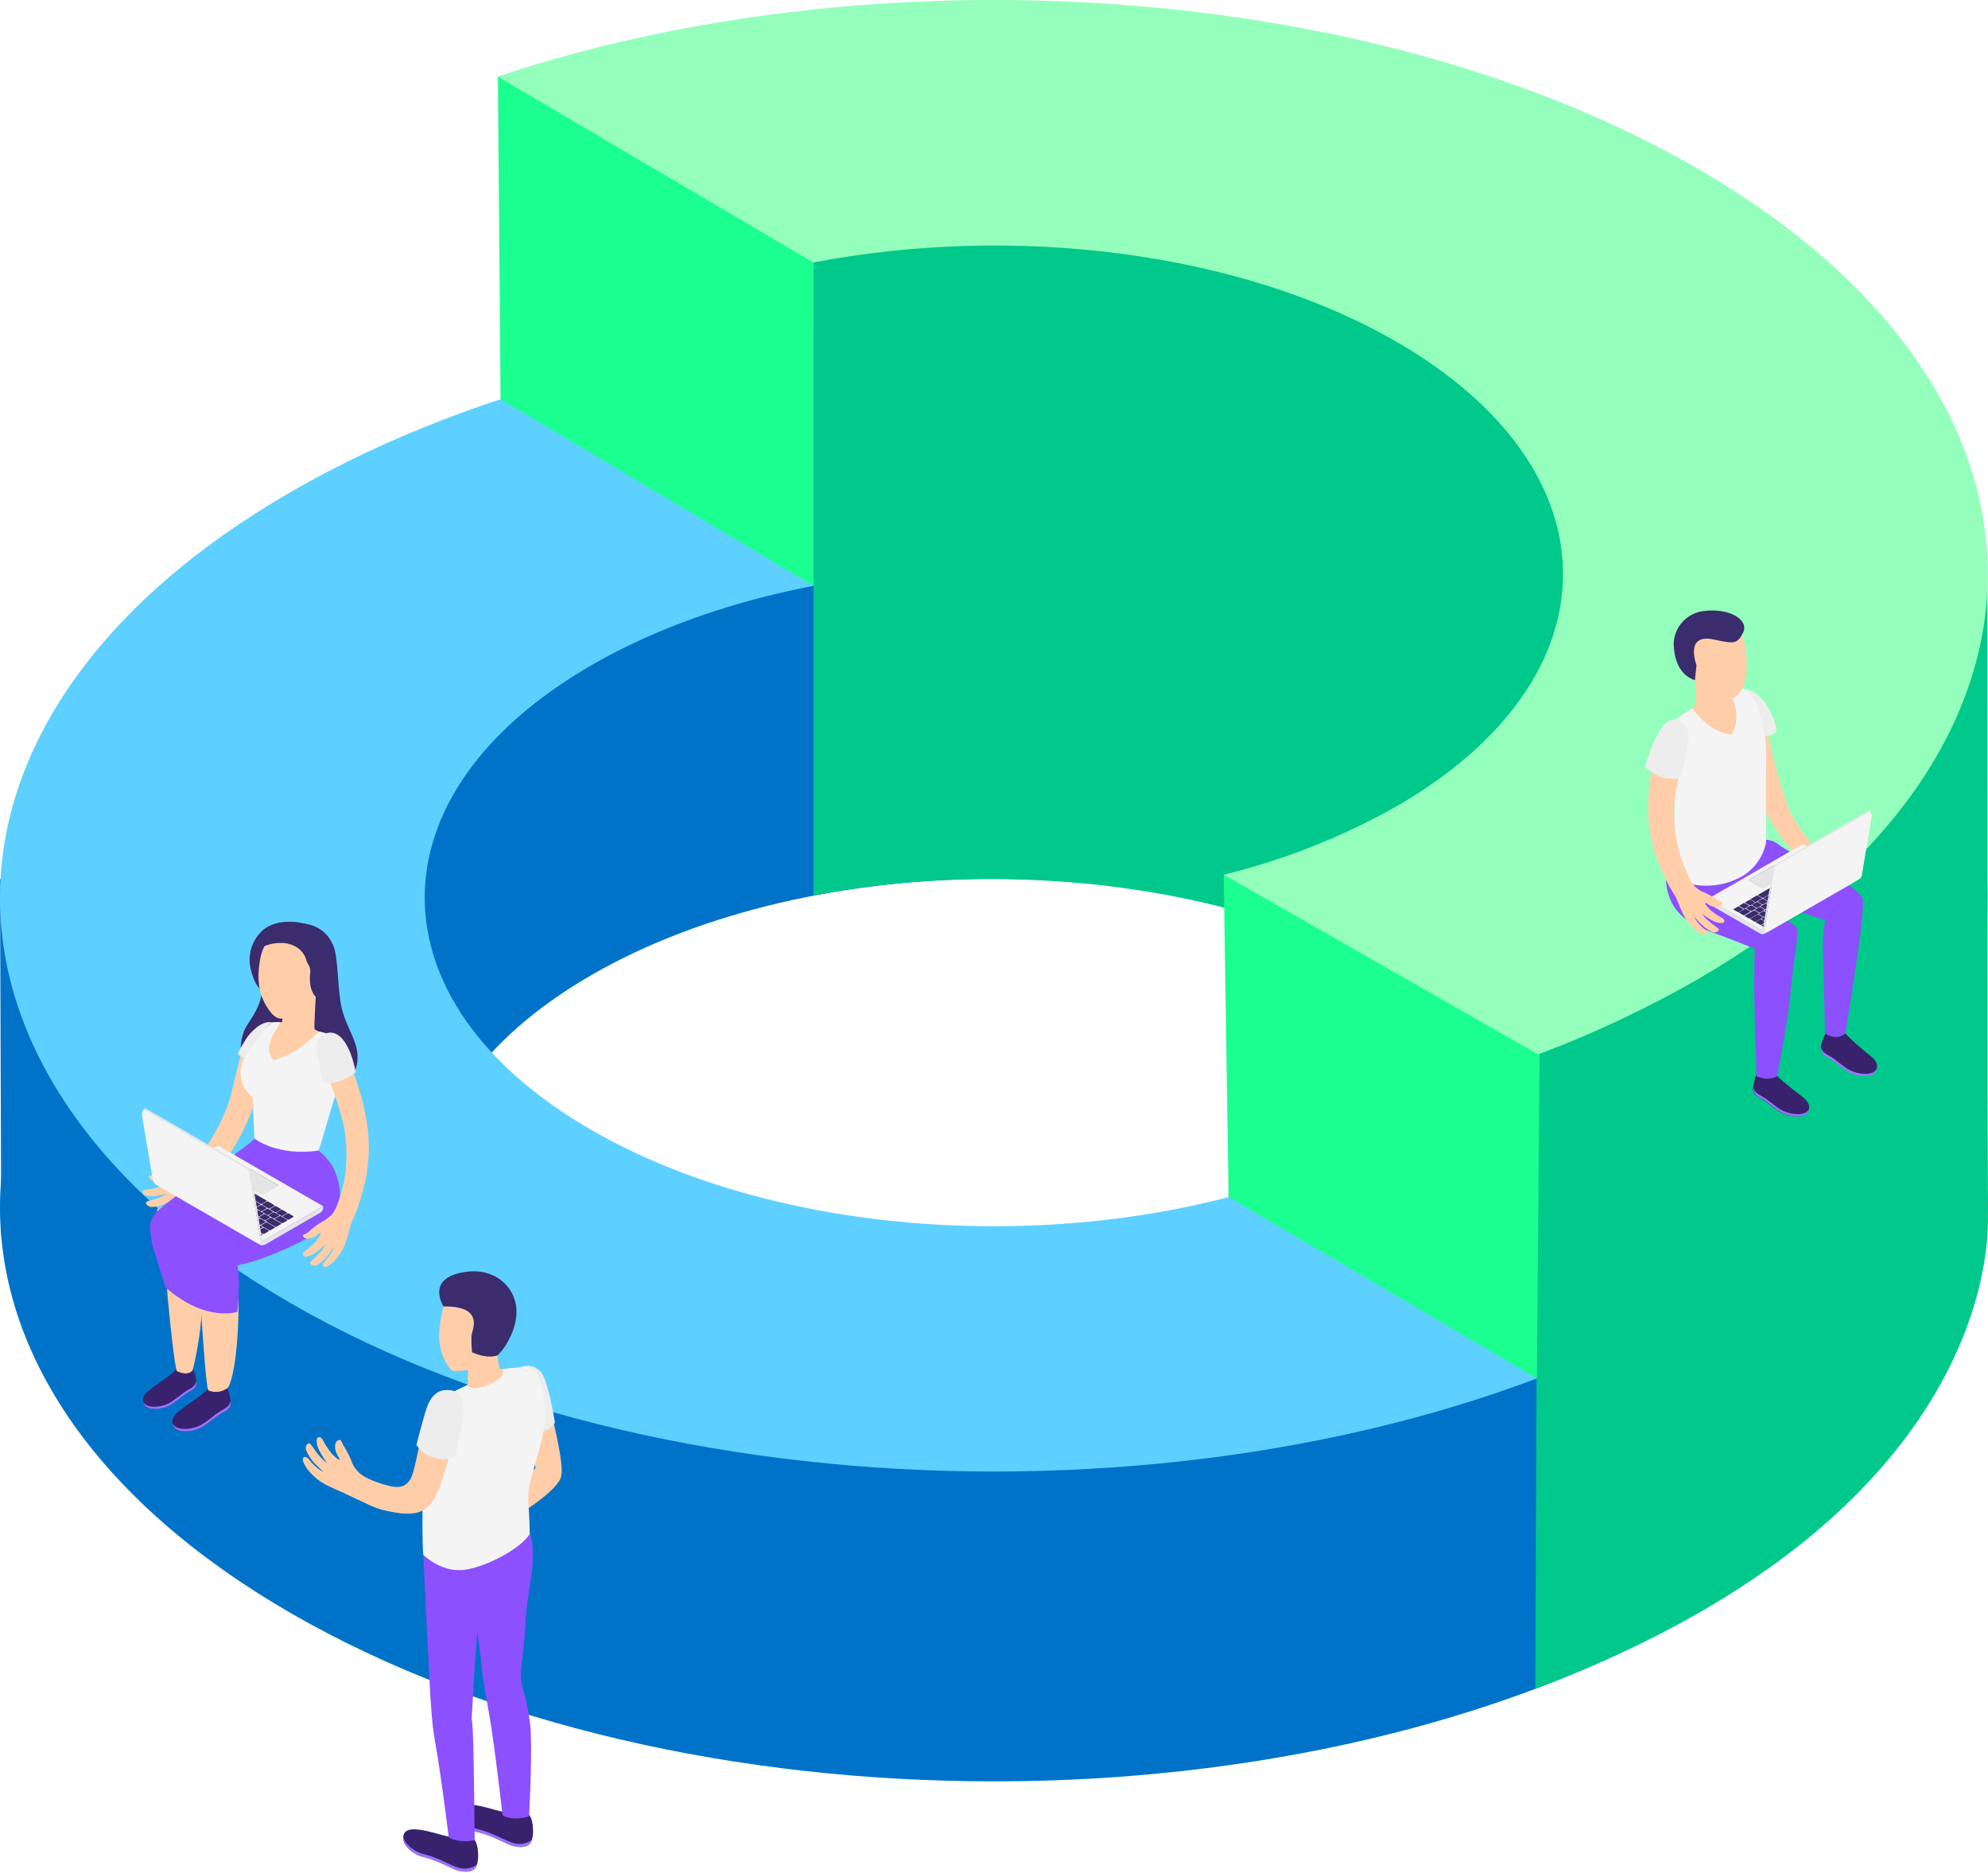<?xml version="1.0" encoding="UTF-8" standalone="no"?>
<!DOCTYPE svg PUBLIC "-//W3C//DTD SVG 1.1//EN" "http://www.w3.org/Graphics/SVG/1.1/DTD/svg11.dtd">
<svg width="100%" height="100%" viewBox="0 0 500 471" version="1.1" xmlns="http://www.w3.org/2000/svg" xmlns:xlink="http://www.w3.org/1999/xlink" xml:space="preserve" xmlns:serif="http://www.serif.com/" style="fill-rule:evenodd;clip-rule:evenodd;stroke-linejoin:round;stroke-miterlimit:2;">
    <g id="Слой_2">
        <g id="Слой_1-2">
            <path d="M426.72,201.59C329.1,145.23 170.83,145.23 73.21,201.59C-24.41,257.95 -24.4,349.33 73.21,405.69C170.82,462.05 329.1,462.05 426.72,405.69C524.34,349.33 524.35,258 426.72,201.59ZM351.19,362.08C295.29,394.35 204.66,394.35 148.75,362.08C92.84,329.81 92.85,277.47 148.75,245.2C204.65,212.93 295.29,212.93 351.19,245.2C407.09,277.47 407.09,329.8 351.19,362.08Z" style="fill:rgb(0,115,201);fill-rule:nonzero;"/>
            <path d="M0.32,310.93L0,220.99L71.36,294.83L0.32,310.93Z" style="fill:rgb(0,115,201);fill-rule:nonzero;"/>
            <path d="M100.44,320.42C102.76,325.07 123.7,378.57 127.19,379.73C130.68,380.89 260.93,399.5 260.93,399.5L340,393.68C340,393.68 372.56,379.73 379.54,376.24C386.52,372.75 398.15,315.76 398.15,315.76L100.44,320.42Z" style="fill:rgb(0,115,201);fill-rule:nonzero;"/>
            <path d="M499.54,217.67L499.94,303.64L464.45,328.56L434.21,250.64L499.54,217.67Z" style="fill:rgb(229,83,83);fill-rule:nonzero;"/>
            <path d="M85.32,211.1L226.04,183.18L414.44,201.79L358.62,120.38L181.85,108.75L85.32,211.1Z" style="fill:rgb(0,115,201);fill-rule:nonzero;"/>
            <path d="M426.72,123.67C329.1,67.31 170.83,67.31 73.21,123.67C-24.41,180.03 -24.4,271.41 73.21,327.77C170.82,384.13 329.1,384.13 426.72,327.77C524.34,271.41 524.35,180 426.72,123.67ZM351.19,284.16C295.29,316.43 204.66,316.43 148.75,284.16C92.84,251.89 92.85,199.55 148.75,167.28C204.65,135.01 295.29,135.01 351.19,167.28C407.09,199.55 407.09,251.89 351.19,284.16Z" style="fill:rgb(94,208,255);fill-rule:nonzero;"/>
            <path d="M204.61,54.47L204.61,225.23C204.61,225.23 266.93,210.74 331.26,235.75C396.67,261.18 422.87,219.39 422.87,219.39C422.87,219.39 410.37,119.39 407.17,115.01C403.97,110.63 340,69.65 335.07,68.49C330.14,67.33 251.62,57.15 251.62,57.15L204.61,54.47Z" style="fill:rgb(0,201,139);fill-rule:nonzero;"/>
            <path d="M386.14,424.7L386.84,253.48L499.84,143.23L499.91,305.3C499.91,305.3 506.28,379.44 386.14,424.7Z" style="fill:rgb(0,201,139);fill-rule:nonzero;"/>
            <path d="M386.53,346.66L309,301.01L307.77,219.92L387.23,264.98L386.53,346.66Z" style="fill:rgb(27,255,144);fill-rule:nonzero;"/>
            <path d="M204.61,147.31L125.9,100.39L125.23,19.22L204.61,65.95L204.61,147.31Z" style="fill:rgb(27,255,144);fill-rule:nonzero;"/>
            <path d="M426.72,42.26C345,-4.92 220.8,-12.59 125.23,19.22L204.61,66C254.42,56.41 311.53,63 351.19,85.92C407.09,118.2 407.09,170.53 351.19,202.8C337.565,210.472 322.957,216.249 307.77,219.97L386.84,265.15C400.622,259.992 413.962,253.725 426.73,246.41C524.35,190 524.35,98.62 426.72,42.26Z" style="fill:rgb(148,255,188);fill-rule:nonzero;"/>
            <g id="Girl_12">
                <path id="_Контур_" d="M70.94,233.62C72.11,231.74 81.05,230.5 83.94,238.08C85.05,240.95 84.88,248.29 85.82,252.91C86.76,257.53 88.95,260.14 89.74,263.91C90.53,267.68 89.24,273.91 80.22,275.03C71.2,276.15 64.22,272.98 62.13,270.1C60.04,267.22 59.96,261.1 62.13,257.83C64.3,254.56 66.02,251.83 65.97,247.61L70.94,233.62Z" style="fill:rgb(58,44,109);fill-rule:nonzero;"/>
                <path id="_Контур_2_" serif:id="_Контур_2" d="M76.84,232.31C76.84,232.31 70.1,230.37 66,234C63.252,236.53 62.142,240.398 63.13,244C63.67,246.12 64.76,249 66.45,249.19C68.14,249.38 76.84,232.31 76.84,232.31Z" style="fill:rgb(58,44,109);fill-rule:nonzero;"/>
                <path id="_Контур_3_" serif:id="_Контур_3" d="M79.41,250.67C79.41,250.67 78.97,258.18 79.11,258.73C79.25,259.28 82.05,259.81 82.84,260.47C83.63,261.13 78.76,268.74 76.29,269.86C73.82,270.98 66.15,268.11 65.61,264.3C65.12,260.79 67.81,258.06 68.84,257.11C69.545,257.045 70.253,257.024 70.96,257.05L71.18,253.41C74.54,252.35 79.41,250.67 79.41,250.67Z" style="fill:rgb(255,206,169);fill-rule:nonzero;"/>
                <path id="_Контур_4_" serif:id="_Контур_4" d="M57.34,290.71C55.216,293.637 52.699,296.259 49.86,298.5C48.96,299.436 48.109,300.417 47.31,301.44C45.973,302.981 44.246,304.135 42.31,304.78C40.61,305.22 39.9,305.1 39.61,304.78C39.32,304.46 39.46,303.97 40.2,303.68C41.404,303.316 42.523,302.714 43.49,301.91C44.457,301.106 41.91,302.64 40.92,302.98C40.025,303.299 39.089,303.484 38.14,303.53C37.21,303.53 36.23,302.45 36.97,302.13C37.71,301.81 38.39,301.78 39.85,301.25C40.611,300.972 41.333,300.599 42,300.14C40.986,300.436 39.949,300.647 38.9,300.77C38.03,300.909 37.138,300.809 36.32,300.48C35.88,300.29 35.51,299.48 36.49,299.24C37.762,299.11 39.012,298.817 40.21,298.37C41.36,297.85 42.07,297.31 41.82,297.2C41.57,297.09 40.92,297.44 39.76,297.36C38.6,297.28 37.54,296.54 37.56,295.92C37.58,295.3 37.8,295.65 38.93,295.55C40.06,295.45 40.93,294.94 42.56,294.94C43.765,294.985 44.969,294.843 46.13,294.52C47.36,294.15 50.13,290.86 52.2,287.84C54.488,284.492 56.301,280.844 57.59,277C58.85,272.84 60.36,265.07 61.42,262.37C62.48,259.67 64.35,258.43 66.11,258.37C68.18,258.3 69.11,261.02 68.52,263.37C67.55,267.47 63,283.34 57.34,290.71Z" style="fill:rgb(255,206,169);fill-rule:nonzero;"/>
                <path id="_Контур_5_" serif:id="_Контур_5" d="M80.44,259.46C82.55,259.78 84.96,260.91 85.29,262.06C85.68,263.41 86.51,269.76 84.69,274.59C82.87,279.42 80.8,288.13 79.75,290.21C79.75,290.21 71.4,291.7 64.04,287.14C64.04,287.14 63.6,278.75 63.57,275.98C56.78,270.05 62.57,262.75 68.33,257.08C69.019,257.025 69.711,257.025 70.4,257.08C71.089,257.135 65.27,263.15 68.84,266.6C76.48,264.26 78,260.83 80.44,259.46Z" style="fill:rgb(244,244,244);fill-rule:nonzero;"/>
                <path id="_Контур_6_" serif:id="_Контур_6" d="M65.4,241.38C66.15,236.56 69.64,232.91 74.61,233.21C79.855,233.524 83.915,238.094 83.61,243.34C83.434,246.306 81.873,249.023 79.4,250.67C79.229,251.4 78.974,252.108 78.64,252.78C76.87,254.83 72.2,256.13 70.64,256.15C69.31,256.15 68.16,254.92 66.91,252.85C64.32,248.54 65,243.76 65.4,241.38Z" style="fill:rgb(255,206,169);fill-rule:nonzero;"/>
                <path d="M76.15,233.29C79.63,233.98 82.5,234.96 83.45,238.38C84.1,240.74 84.95,245.24 84.14,247.13L83.64,248.5L79.41,250.67C79.41,250.67 77.41,249.03 78.06,244.22C78.033,243.569 77.825,242.939 77.46,242.4C77.195,241.945 77,241.453 76.88,240.94C76.389,239.624 75.407,238.548 74.14,237.94C71,236.17 66.4,237.7 65.75,238.34C67.581,234.425 71.941,232.308 76.15,233.29Z" style="fill:rgb(58,44,109);fill-rule:nonzero;"/>
                <path d="M57,348.68C55.23,350.12 52.49,349.13 52.35,349.26C50.56,351.06 47.88,352.63 45.89,354.2C44.79,355.06 43.07,356.2 43.38,357.88C43.94,360.88 48.7,359.94 50.5,359.03C52.3,358.12 53.76,356.62 55.5,355.56C56.71,354.81 57.9,354.42 58.09,352.89C58.12,352 57.26,348.65 57,348.68Z" style="fill:rgb(56,34,109);fill-rule:nonzero;"/>
                <path d="M58,352.27C57.77,353.73 56.59,354.14 55.39,354.89C53.66,355.96 52.14,357.51 50.39,358.42C48.64,359.33 44.59,360.09 43.39,357.97C44.02,360.83 48.7,359.97 50.48,359.03C52.26,358.09 53.74,356.62 55.48,355.56C56.69,354.81 57.88,354.42 58.07,352.89C58.071,352.681 58.047,352.473 58,352.27Z" style="fill:rgb(156,115,255);fill-rule:nonzero;"/>
                <path d="M48.35,343.86C46.73,345.18 44.29,344.44 44.17,344.56C42.53,346.21 40.09,347.62 38.26,349.06C37.26,349.86 35.68,350.92 35.97,352.44C36.48,355.16 40.84,354.32 42.48,353.49C44.12,352.66 45.48,351.28 47.03,350.31C48.14,349.62 49.23,349.26 49.4,347.86C49.51,347 48.63,343.83 48.35,343.86Z" style="fill:rgb(56,34,109);fill-rule:nonzero;"/>
                <path d="M49.38,347.3C49.17,348.64 48.09,349.01 46.99,349.69C45.41,350.69 43.99,352.09 42.37,352.93C40.75,353.77 37.06,354.46 35.99,352.51C36.57,355.14 40.85,354.32 42.48,353.51C44.11,352.7 45.48,351.3 47.03,350.33C48.14,349.64 49.23,349.28 49.4,347.88C49.419,347.687 49.412,347.492 49.38,347.3Z" style="fill:rgb(156,115,255);fill-rule:nonzero;"/>
                <path d="M72.79,292.07C68.009,292.708 63.143,292.016 58.73,290.07C58.8,291.56 58.88,292.89 58.88,292.89C53.16,296.89 41.67,303.75 40.88,308.44C41.63,323.29 43.88,344.49 44.53,344.8C46.33,345.65 47.53,345.51 48.43,344.66C48.43,344.66 52.04,332.08 50.99,313.66C50.99,313.66 70.99,304.8 72.32,299.95C73.07,297.16 72.92,296.81 72.86,293.95C72.89,293.25 72.85,292.65 72.79,292.07Z" style="fill:rgb(255,206,169);fill-rule:nonzero;"/>
                <path d="M79.43,290.14C75.43,291.99 71.82,292.22 67.34,291.76C67.4,293.76 67.63,297.47 67.63,297.47C61.91,301.47 50.42,308.33 49.63,313.03C50.38,327.87 51.76,349.37 52.42,349.64C53.989,350.309 55.8,350.095 57.17,349.08C58.54,348.065 60.78,336.67 59.73,318.22C59.73,317.87 76.89,309.42 79.07,307.22C81.4,304.82 81.67,301.66 81.61,298.5C81.462,295.594 80.72,292.748 79.43,290.14Z" style="fill:rgb(255,206,169);fill-rule:nonzero;"/>
                <path d="M83.64,293.28C83.64,293.28 89.98,304.52 79.41,310.28C68.25,316.38 61.41,317.81 61.41,317.81L59.73,318.2C59.73,318.2 60.53,322.27 59.73,329.88C59.73,329.88 51.73,332.65 41.62,323.72L38.26,312.9L37.87,310C37.475,308.013 38.112,305.956 39.56,304.54C42,302.34 49.72,296.68 54.56,293.45C59.4,290.22 63.2,287.11 63.2,287.11L64.04,286.33C64.04,286.33 69.73,290.86 80.14,289.33C81.512,290.45 82.694,291.784 83.64,293.28Z" style="fill:rgb(140,80,255);fill-rule:nonzero;"/>
                <path id="_Контур_7_" serif:id="_Контур_7" d="M77.35,310C78.317,309.129 79.339,308.32 80.41,307.58C81.551,307.012 82.594,306.266 83.5,305.37C84.5,304.37 85.92,300.32 86.67,296.37C87.362,291.92 87.284,287.384 86.44,282.96C85.125,277.668 83.348,272.502 81.13,267.52C79.72,264.52 80.51,262.72 81.8,261.4C83.31,259.85 84.89,259.89 86.69,264.05C88.49,268.21 91.35,276.05 92.27,282.22C92.988,286.754 92.924,291.378 92.08,295.89C91.334,299.849 90.111,303.704 88.44,307.37C87.98,308.44 87.9,309.37 87.26,311.5C86.641,313.629 85.524,315.58 84,317.19C82.63,318.47 81.93,318.72 81.55,318.55C81.17,318.38 81.1,317.85 81.66,317.2C82.631,316.222 83.423,315.082 84,313.83C84.577,312.578 82.84,315.33 82.07,316.16C81.386,316.904 80.606,317.553 79.75,318.09C78.91,318.59 77.59,318 78.14,317.33C78.69,316.66 79.3,316.28 80.42,315.02C81.017,314.36 81.534,313.632 81.96,312.85C81.144,313.634 80.268,314.353 79.34,315C78.628,315.561 77.772,315.908 76.87,316C76.4,316 75.75,315.46 76.54,314.71C77.668,313.937 78.696,313.027 79.6,312C80.44,310.92 80.89,310 80.6,310C80.31,310 79.88,310.69 78.79,311.19C77.7,311.69 76.45,311.53 76.23,310.92C76.01,310.31 76.36,310.62 77.35,310Z" style="fill:rgb(255,206,169);fill-rule:nonzero;"/>
                <path d="M89.46,269.6C89.46,269.6 85.62,273.01 81.33,272.31L79.67,265.16C79.67,265.16 78.53,261.39 81.77,259.96C85.01,258.53 88.07,262.28 89.46,269.6Z" style="fill:rgb(237,237,237);fill-rule:nonzero;"/>
                <path d="M68.33,257.08C68.33,257.08 64.17,255.81 59.74,265.08L61.4,266.08C61.4,266.08 65.75,259.45 68.33,257.08Z" style="fill:rgb(237,237,237);fill-rule:nonzero;"/>
                <g id="_Группа_">
                    <g id="_Группа_2_" serif:id="_Группа_2">
                        <path id="_Контур_8_" serif:id="_Контур_8" d="M39.58,296.88L54.42,288.32C54.68,288.16 55.01,288.16 55.27,288.32L81.27,303.32L66,312.16L39.58,296.88Z" style="fill:rgb(244,244,244);fill-rule:nonzero;"/>
                        <path d="M66.42,308.77L67.55,309.42C67.64,309.47 67.63,309.57 67.55,309.63L66.46,310.26C66.346,310.315 66.214,310.315 66.1,310.26L65,309.62C64.9,309.56 64.92,309.47 65,309.41L66.09,308.78C66.193,308.727 66.314,308.723 66.42,308.77Z" style="fill:rgb(58,44,109);fill-rule:nonzero;"/>
                        <path d="M64.81,307.84L65.95,308.49C66.04,308.55 66.03,308.64 65.95,308.7L64.87,309.33C64.758,309.39 64.622,309.39 64.51,309.33L63.37,308.68C63.28,308.62 63.29,308.53 63.37,308.47L64.45,307.84C64.564,307.785 64.696,307.785 64.81,307.84Z" style="fill:rgb(58,44,109);fill-rule:nonzero;"/>
                        <path d="M63.19,306.9L64.32,307.56C64.41,307.61 64.4,307.7 64.32,307.76L63.24,308.39C63.128,308.45 62.992,308.45 62.88,308.39L61.75,307.74C61.65,307.69 61.66,307.59 61.75,307.53L62.83,306.91C62.942,306.851 63.075,306.848 63.19,306.9Z" style="fill:rgb(58,44,109);fill-rule:nonzero;"/>
                        <path d="M61.6,306L62.73,306.66C62.82,306.71 62.81,306.81 62.73,306.87L61.64,307.49C61.526,307.544 61.394,307.544 61.28,307.49L60.15,306.83C60.06,306.78 60.07,306.69 60.15,306.62L61.24,306C61.354,305.946 61.486,305.946 61.6,306Z" style="fill:rgb(58,44,109);fill-rule:nonzero;"/>
                        <path d="M60,305.06L61.14,305.71C61.23,305.77 61.22,305.86 61.14,305.92L60.06,306.55C59.946,306.605 59.814,306.605 59.7,306.55L58.56,305.9C58.47,305.84 58.48,305.75 58.56,305.69L59.64,305.06C59.752,305 59.888,305 60,305.06Z" style="fill:rgb(58,44,109);fill-rule:nonzero;"/>
                        <path d="M58.38,304.13L59.52,304.78C59.61,304.84 59.6,304.93 59.52,304.99L58.44,305.62C58.328,305.68 58.192,305.68 58.08,305.62L56.91,305C56.82,304.94 56.83,304.85 56.91,304.79L57.99,304.16C58.106,304.085 58.253,304.073 58.38,304.13Z" style="fill:rgb(58,44,109);fill-rule:nonzero;"/>
                        <path d="M56.78,303.2L57.91,303.86C58.01,303.91 57.99,304 57.91,304.07L56.82,304.69C56.706,304.744 56.574,304.744 56.46,304.69L55.33,304.03C55.24,303.98 55.25,303.88 55.33,303.82L56.42,303.2C56.533,303.141 56.667,303.141 56.78,303.2Z" style="fill:rgb(58,44,109);fill-rule:nonzero;"/>
                        <path d="M55.17,302.27L56.31,302.93C56.4,302.98 56.39,303.08 56.31,303.14L55.23,303.76C55.116,303.814 54.984,303.814 54.87,303.76L53.73,303.1C53.64,303.05 53.65,302.96 53.73,302.89L54.81,302.27C54.924,302.216 55.056,302.216 55.17,302.27Z" style="fill:rgb(58,44,109);fill-rule:nonzero;"/>
                        <path d="M53.57,301.35L54.7,302C54.79,302.06 54.78,302.15 54.7,302.21L53.62,302.84C53.506,302.895 53.374,302.895 53.26,302.84L52.13,302.19C52.03,302.13 52.04,302.04 52.13,301.98L53.21,301.35C53.323,301.293 53.457,301.293 53.57,301.35Z" style="fill:rgb(58,44,109);fill-rule:nonzero;"/>
                        <path d="M52,300.42L53.13,301.07C53.23,301.13 53.21,301.22 53.13,301.28L52.05,301.91C51.934,301.97 51.796,301.97 51.68,301.91L50.55,301.26C50.46,301.2 50.47,301.11 50.55,301.05L51.64,300.42C51.754,300.365 51.886,300.365 52,300.42Z" style="fill:rgb(58,44,109);fill-rule:nonzero;"/>
                        <path d="M50.35,299.49L51.49,300.15C51.58,300.2 51.57,300.29 51.49,300.36L50.41,300.98C50.296,301.034 50.164,301.034 50.05,300.98L48.91,300.32C48.82,300.32 48.83,300.17 48.91,300.11L49.99,299.49C50.103,299.431 50.237,299.431 50.35,299.49Z" style="fill:rgb(58,44,109);fill-rule:nonzero;"/>
                        <path d="M48.75,298.56L49.88,299.22C49.97,299.22 49.96,299.37 49.88,299.43L48.79,300.05C48.676,300.104 48.544,300.104 48.43,300.05L47.3,299.39C47.2,299.34 47.22,299.25 47.3,299.18L48.38,298.56C48.497,298.506 48.633,298.506 48.75,298.56Z" style="fill:rgb(58,44,109);fill-rule:nonzero;"/>
                        <path d="M47.14,297.64L48.27,298.29C48.37,298.35 48.36,298.44 48.27,298.5L47.19,299.13C47.073,299.184 46.937,299.184 46.82,299.13L45.69,298.48C45.6,298.42 45.61,298.33 45.69,298.27L46.77,297.64C46.885,297.576 47.025,297.576 47.14,297.64Z" style="fill:rgb(58,44,109);fill-rule:nonzero;"/>
                        <path d="M44.76,296.26L46.67,297.36C46.76,297.42 46.75,297.51 46.67,297.57L45.59,298.2C45.478,298.26 45.342,298.26 45.23,298.2L43.32,297.1C43.23,297.05 43.24,296.95 43.32,296.89L44.4,296.27C44.512,296.213 44.645,296.209 44.76,296.26Z" style="fill:rgb(58,44,109);fill-rule:nonzero;"/>
                        <path d="M65.59,306.49L66.73,307.15C66.82,307.2 66.81,307.29 66.73,307.36L65.65,307.98C65.536,308.034 65.404,308.034 65.29,307.98L64.15,307.32C64.06,307.32 64.07,307.17 64.15,307.11L65.23,306.49C65.343,306.431 65.477,306.431 65.59,306.49Z" style="fill:rgb(58,44,109);fill-rule:nonzero;"/>
                        <path d="M64,305.56L65.14,306.22C65.23,306.22 65.22,306.36 65.14,306.43L64.06,307.05C63.946,307.104 63.814,307.104 63.7,307.05L62.56,306.39C62.47,306.34 62.48,306.24 62.56,306.18L63.64,305.56C63.754,305.506 63.886,305.506 64,305.56Z" style="fill:rgb(58,44,109);fill-rule:nonzero;"/>
                        <path d="M62.37,304.63L63.51,305.29C63.6,305.29 63.59,305.44 63.51,305.5L62.43,306.12C62.316,306.174 62.184,306.174 62.07,306.12L60.93,305.46C60.84,305.41 60.85,305.32 60.93,305.25L62.01,304.63C62.124,304.576 62.256,304.576 62.37,304.63Z" style="fill:rgb(58,44,109);fill-rule:nonzero;"/>
                        <path d="M60.76,303.7L61.9,304.36C61.99,304.41 61.98,304.51 61.9,304.57L60.82,305.19C60.707,305.249 60.573,305.249 60.46,305.19L59.32,304.53C59.23,304.48 59.24,304.39 59.32,304.32L60.4,303.7C60.514,303.646 60.646,303.646 60.76,303.7Z" style="fill:rgb(58,44,109);fill-rule:nonzero;"/>
                        <path d="M59.17,302.78L60.3,303.44C60.39,303.49 60.38,303.58 60.3,303.65L59.21,304.27C59.096,304.324 58.964,304.324 58.85,304.27L57.72,303.61C57.62,303.56 57.64,303.46 57.72,303.4L58.81,302.78C58.924,302.726 59.056,302.726 59.17,302.78Z" style="fill:rgb(58,44,109);fill-rule:nonzero;"/>
                        <path d="M57.56,301.85L58.69,302.51C58.79,302.56 58.77,302.66 58.69,302.72L57.6,303.34C57.486,303.394 57.354,303.394 57.24,303.34L56.11,302.68C56.02,302.63 56.03,302.54 56.11,302.47L57.2,301.85C57.314,301.796 57.446,301.796 57.56,301.85Z" style="fill:rgb(58,44,109);fill-rule:nonzero;"/>
                        <path d="M56,300.92L57.13,301.58C57.23,301.63 57.21,301.73 57.13,301.79L56.04,302.41C55.928,302.47 55.792,302.47 55.68,302.41L54.55,301.75C54.46,301.75 54.47,301.61 54.55,301.54L55.64,300.92C55.754,300.866 55.886,300.866 56,300.92Z" style="fill:rgb(58,44,109);fill-rule:nonzero;"/>
                        <path d="M54.34,300L55.47,300.65C55.57,300.7 55.56,300.8 55.47,300.86L54.39,301.48C54.274,301.539 54.136,301.539 54.02,301.48L52.89,300.82C52.8,300.82 52.81,300.68 52.89,300.62L54,300C54.107,299.947 54.233,299.947 54.34,300Z" style="fill:rgb(58,44,109);fill-rule:nonzero;"/>
                        <path d="M52.73,299.07L53.87,299.72C53.96,299.78 53.95,299.87 53.87,299.93L52.79,300.56C52.676,300.615 52.544,300.615 52.43,300.56L51.29,299.91C51.2,299.85 51.21,299.76 51.29,299.7L52.37,299.07C52.482,299.01 52.618,299.01 52.73,299.07Z" style="fill:rgb(58,44,109);fill-rule:nonzero;"/>
                        <path d="M51.12,298.14L52.26,298.79C52.35,298.85 52.34,298.94 52.26,299L51.18,299.63C51.066,299.685 50.934,299.685 50.82,299.63L49.65,299C49.56,298.94 49.57,298.85 49.65,298.79L50.73,298.16C50.846,298.082 50.996,298.074 51.12,298.14Z" style="fill:rgb(58,44,109);fill-rule:nonzero;"/>
                        <path d="M49.51,297.21L50.65,297.86C50.74,297.92 50.73,298.01 50.65,298.07L49.57,298.7C49.458,298.76 49.322,298.76 49.21,298.7L48,298.06C47.91,298 47.92,297.91 48,297.85L49.08,297.22C49.207,297.128 49.379,297.124 49.51,297.21Z" style="fill:rgb(58,44,109);fill-rule:nonzero;"/>
                        <path d="M47.9,296.28L49.04,296.93C49.13,296.99 49.12,297.08 49.04,297.14L47.96,297.77C47.848,297.83 47.712,297.83 47.6,297.77L46.46,297.12C46.37,297.06 46.38,296.97 46.46,296.91L47.54,296.28C47.654,296.225 47.786,296.225 47.9,296.28Z" style="fill:rgb(58,44,109);fill-rule:nonzero;"/>
                        <path d="M67.2,307.42L69.11,308.52C69.2,308.58 69.19,308.67 69.11,308.73L68.03,309.36C67.916,309.415 67.784,309.415 67.67,309.36L65.76,308.26C65.67,308.26 65.68,308.11 65.76,308.05L66.84,307.43C66.951,307.368 67.086,307.364 67.2,307.42Z" style="fill:rgb(58,44,109);fill-rule:nonzero;"/>
                        <path d="M44.84,296.2L45.97,296.86C46.078,296.911 46.202,296.911 46.31,296.86L47.45,296.2C47.55,296.14 47.55,296.06 47.45,296L47.36,295.95C47.28,295.9 47.28,295.82 47.36,295.77L48.57,295.07C48.611,295.057 48.639,295.018 48.639,294.975C48.639,294.932 48.611,294.893 48.57,294.88L47.84,294.46C47.736,294.41 47.614,294.41 47.51,294.46L46.38,295.11L46.14,295.25L45.8,295.45L44.8,296.01C44.75,296.06 44.74,296.15 44.84,296.2Z" style="fill:rgb(58,44,109);fill-rule:nonzero;"/>
                        <path d="M72.64,305.17L73.77,305.82C73.87,305.88 73.85,305.97 73.77,306.03L72.68,306.66C72.566,306.715 72.434,306.715 72.32,306.66L71.17,306C71.08,305.94 71.09,305.85 71.17,305.79L72.26,305.16C72.379,305.095 72.524,305.099 72.64,305.17Z" style="fill:rgb(58,44,109);fill-rule:nonzero;"/>
                        <path d="M71,304.24L72.13,304.9C72.22,304.95 72.21,305.04 72.13,305.11L71.04,305.73C70.926,305.784 70.794,305.784 70.68,305.73L69.55,305.07C69.45,305.07 69.47,304.92 69.55,304.86L70.64,304.24C70.754,304.186 70.886,304.186 71,304.24Z" style="fill:rgb(58,44,109);fill-rule:nonzero;"/>
                        <path d="M69.43,303.32L70.57,303.97C70.66,304.03 70.65,304.12 70.57,304.18L69.49,304.81C69.376,304.865 69.244,304.865 69.13,304.81L68,304.17C67.91,304.11 67.92,304.02 68,303.96L69.08,303.33C69.188,303.27 69.319,303.266 69.43,303.32Z" style="fill:rgb(58,44,109);fill-rule:nonzero;"/>
                        <path d="M55.79,295.44L56.93,296.1C57.02,296.1 57.01,296.24 56.93,296.3L55.85,296.93C55.736,296.984 55.604,296.984 55.49,296.93L54.35,296.27C54.26,296.22 54.27,296.12 54.35,296.06L55.43,295.44C55.543,295.381 55.677,295.381 55.79,295.44Z" style="fill:rgb(58,44,109);fill-rule:nonzero;"/>
                        <path d="M54.19,294.52L55.33,295.17C55.42,295.22 55.41,295.32 55.33,295.38L54.25,296.01C54.136,296.065 54.004,296.065 53.89,296.01L52.75,295.36C52.66,295.3 52.67,295.21 52.75,295.15L53.83,294.52C53.942,294.46 54.078,294.46 54.19,294.52Z" style="fill:rgb(58,44,109);fill-rule:nonzero;"/>
                        <path d="M52.59,293.59L53.72,294.25C53.82,294.3 53.81,294.39 53.72,294.46L52.64,295.08C52.523,295.134 52.387,295.134 52.27,295.08L51.14,294.42C51.05,294.37 51.06,294.27 51.14,294.21L52.22,293.59C52.335,293.528 52.475,293.528 52.59,293.59Z" style="fill:rgb(58,44,109);fill-rule:nonzero;"/>
                        <path d="M51,292.67L52.13,293.32C52.23,293.38 52.21,293.47 52.13,293.53L51.04,294.16C50.926,294.215 50.794,294.215 50.68,294.16L49.55,293.51C49.46,293.45 49.47,293.36 49.55,293.3L50.64,292.67C50.752,292.61 50.888,292.61 51,292.67Z" style="fill:rgb(58,44,109);fill-rule:nonzero;"/>
                        <path d="M67.42,302.15L68.97,303.05C69.06,303.1 69.05,303.19 68.97,303.26L67.89,303.88C67.776,303.934 67.644,303.934 67.53,303.88L66,303C65.91,302.95 65.92,302.86 66,302.79L67.08,302.17C67.185,302.116 67.309,302.108 67.42,302.15Z" style="fill:rgb(58,44,109);fill-rule:nonzero;"/>
                        <path d="M57.4,296.37L58.94,297.26C59.04,297.31 59.02,297.41 58.94,297.47L57.85,298.09C57.736,298.144 57.604,298.144 57.49,298.09L55.95,297.19C55.85,297.19 55.86,297.05 55.95,296.99L57.03,296.36C57.147,296.303 57.286,296.306 57.4,296.37Z" style="fill:rgb(58,44,109);fill-rule:nonzero;"/>
                        <path d="M59.41,297.53L67,301.88C67.1,301.94 67.08,302.03 67,302.09L65.91,302.72C65.798,302.78 65.662,302.78 65.55,302.72L58.01,298.37C57.92,298.31 57.93,298.22 58.01,298.16L59.09,297.53C59.192,297.487 59.308,297.487 59.41,297.53Z" style="fill:rgb(58,44,109);fill-rule:nonzero;"/>
                        <path d="M66.71,305.34L67.85,306C67.94,306.05 67.93,306.14 67.85,306.2L66.77,306.83C66.658,306.89 66.522,306.89 66.41,306.83L65.27,306.18C65.18,306.13 65.19,306.03 65.27,305.97L66.35,305.35C66.461,305.288 66.596,305.284 66.71,305.34Z" style="fill:rgb(58,44,109);fill-rule:nonzero;"/>
                        <path d="M65.11,304.41L66.24,305.07C66.33,305.12 66.32,305.22 66.24,305.28L65.15,305.9C65.036,305.954 64.904,305.954 64.79,305.9L63.66,305.24C63.56,305.19 63.58,305.1 63.66,305.03L64.75,304.41C64.864,304.356 64.996,304.356 65.11,304.41Z" style="fill:rgb(58,44,109);fill-rule:nonzero;"/>
                        <path d="M63.5,303.49L64.64,304.14C64.73,304.2 64.72,304.29 64.64,304.35L63.56,304.98C63.446,305.035 63.314,305.035 63.2,304.98L62,304.34C61.91,304.28 61.92,304.19 62,304.13L63.08,303.5C63.205,303.413 63.371,303.409 63.5,303.49Z" style="fill:rgb(58,44,109);fill-rule:nonzero;"/>
                        <path d="M61.9,302.56L63.03,303.22C63.12,303.22 63.11,303.36 63.03,303.42L61.94,304.05C61.828,304.11 61.692,304.11 61.58,304.05L60.45,303.4C60.35,303.35 60.37,303.25 60.45,303.19L61.54,302.57C61.651,302.506 61.786,302.503 61.9,302.56Z" style="fill:rgb(58,44,109);fill-rule:nonzero;"/>
                        <path d="M60.29,301.63L61.43,302.29C61.52,302.29 61.51,302.44 61.43,302.5L60.35,303.12C60.237,303.179 60.103,303.179 59.99,303.12L58.85,302.46C58.76,302.41 58.77,302.32 58.85,302.25L59.93,301.63C60.044,301.576 60.176,301.576 60.29,301.63Z" style="fill:rgb(58,44,109);fill-rule:nonzero;"/>
                        <path d="M58.69,300.71L59.82,301.36C59.92,301.42 59.9,301.51 59.82,301.57L58.73,302.2C58.618,302.26 58.482,302.26 58.37,302.2L57.24,301.55C57.15,301.49 57.16,301.4 57.24,301.34L58.33,300.71C58.442,300.65 58.578,300.65 58.69,300.71Z" style="fill:rgb(58,44,109);fill-rule:nonzero;"/>
                        <path d="M57.08,299.78L58.22,300.44C58.31,300.49 58.3,300.58 58.22,300.65L57.14,301.27C57.026,301.324 56.894,301.324 56.78,301.27L55.64,300.61C55.55,300.56 55.56,300.46 55.64,300.4L56.72,299.78C56.833,299.721 56.967,299.721 57.08,299.78Z" style="fill:rgb(58,44,109);fill-rule:nonzero;"/>
                        <path d="M55.48,298.86L56.61,299.51C56.71,299.56 56.69,299.66 56.61,299.72L55.52,300.34C55.408,300.4 55.272,300.4 55.16,300.34L54,299.7C53.91,299.65 53.92,299.56 54,299.5L55.09,298.87C55.208,298.795 55.358,298.791 55.48,298.86Z" style="fill:rgb(58,44,109);fill-rule:nonzero;"/>
                        <path d="M53.87,297.93L55.01,298.58C55.1,298.64 55.09,298.73 55.01,298.79L53.93,299.42C53.818,299.48 53.682,299.48 53.57,299.42L52.43,298.77C52.34,298.71 52.35,298.62 52.43,298.56L53.51,297.93C53.624,297.875 53.756,297.875 53.87,297.93Z" style="fill:rgb(58,44,109);fill-rule:nonzero;"/>
                        <path d="M52.27,297L53.4,297.66C53.5,297.66 53.49,297.8 53.4,297.87L52.32,298.49C52.203,298.544 52.067,298.544 51.95,298.49L50.82,297.83C50.73,297.78 50.74,297.68 50.82,297.62L51.9,297C52.017,296.943 52.153,296.943 52.27,297Z" style="fill:rgb(58,44,109);fill-rule:nonzero;"/>
                        <path d="M50.66,296.08L51.8,296.73C51.89,296.73 51.88,296.88 51.8,296.94L50.72,297.56C50.607,297.619 50.473,297.619 50.36,297.56L49.22,296.9C49.13,296.85 49.14,296.76 49.22,296.7L50.3,296.07C50.414,296.013 50.549,296.016 50.66,296.08Z" style="fill:rgb(58,44,109);fill-rule:nonzero;"/>
                        <path d="M49.06,295.15L50.19,295.8C50.29,295.86 50.28,295.95 50.19,296.01L49.11,296.64C48.994,296.7 48.856,296.7 48.74,296.64L47.59,296C47.5,295.94 47.51,295.85 47.59,295.79L48.67,295.16C48.79,295.091 48.937,295.087 49.06,295.15Z" style="fill:rgb(58,44,109);fill-rule:nonzero;"/>
                        <path d="M68.32,306.27L70.66,307.62C70.76,307.68 70.74,307.77 70.66,307.83L69.57,308.46C69.456,308.515 69.324,308.515 69.21,308.46L66.87,307.11C66.77,307.05 66.78,306.96 66.87,306.9L67.95,306.27C68.066,306.21 68.204,306.21 68.32,306.27Z" style="fill:rgb(58,44,109);fill-rule:nonzero;"/>
                        <path d="M69.06,304.9L70.2,305.56C70.29,305.61 70.28,305.7 70.2,305.76L69.12,306.39C69.006,306.444 68.874,306.444 68.76,306.39L67.62,305.73C67.53,305.68 67.54,305.58 67.62,305.52L68.7,304.9C68.813,304.841 68.947,304.841 69.06,304.9Z" style="fill:rgb(58,44,109);fill-rule:nonzero;"/>
                        <path d="M67.46,304L68.59,304.66C68.69,304.71 68.68,304.81 68.59,304.87L67.51,305.49C67.394,305.549 67.256,305.549 67.14,305.49L66,304.82C65.91,304.77 65.92,304.68 66,304.62L67.1,304C67.214,303.946 67.346,303.946 67.46,304Z" style="fill:rgb(58,44,109);fill-rule:nonzero;"/>
                        <path d="M65.86,303.05L66.99,303.7C67.08,303.76 67.07,303.85 66.99,303.91L65.91,304.54C65.798,304.6 65.662,304.6 65.55,304.54L64.42,303.89C64.32,303.83 64.33,303.74 64.42,303.68L65.5,303.05C65.614,302.999 65.746,302.999 65.86,303.05Z" style="fill:rgb(58,44,109);fill-rule:nonzero;"/>
                        <path d="M64.25,302.12L65.39,302.78C65.48,302.83 65.47,302.92 65.39,302.99L64.31,303.61C64.196,303.664 64.064,303.664 63.95,303.61L62.78,303C62.69,302.95 62.7,302.85 62.78,302.79L63.86,302.17C63.974,302.09 64.12,302.071 64.25,302.12Z" style="fill:rgb(58,44,109);fill-rule:nonzero;"/>
                        <path d="M62.65,301.2L63.78,301.85C63.87,301.85 63.86,302 63.78,302.06L62.69,302.69C62.576,302.745 62.444,302.745 62.33,302.69L61.18,302C61.08,301.95 61.1,301.86 61.18,301.8L62.27,301.17C62.393,301.111 62.538,301.123 62.65,301.2Z" style="fill:rgb(58,44,109);fill-rule:nonzero;"/>
                        <path d="M61,300.27L62.14,300.92C62.23,300.98 62.22,301.07 62.14,301.13L61.06,301.76C60.948,301.82 60.812,301.82 60.7,301.76L59.56,301.11C59.47,301.06 59.48,300.96 59.56,300.9L60.64,300.27C60.754,300.215 60.886,300.215 61,300.27Z" style="fill:rgb(58,44,109);fill-rule:nonzero;"/>
                        <path d="M59.44,299.34L60.57,300C60.67,300.05 60.65,300.15 60.57,300.21L59.48,300.83C59.366,300.884 59.234,300.884 59.12,300.83L58,300.19C57.91,300.14 57.92,300.05 58,299.98L59.09,299.36C59.198,299.303 59.326,299.295 59.44,299.34Z" style="fill:rgb(58,44,109);fill-rule:nonzero;"/>
                        <path d="M57.83,298.42L58.97,299.07C59.06,299.13 59.05,299.22 58.97,299.28L57.89,299.91C57.776,299.965 57.644,299.965 57.53,299.91L56.39,299.26C56.3,299.2 56.31,299.11 56.39,299.05L57.47,298.42C57.582,298.36 57.718,298.36 57.83,298.42Z" style="fill:rgb(58,44,109);fill-rule:nonzero;"/>
                        <path d="M56.23,297.49L57.36,298.15C57.46,298.2 57.45,298.29 57.36,298.35L56.28,298.98C56.164,299.04 56.026,299.04 55.91,298.98L54.78,298.33C54.69,298.33 54.7,298.18 54.78,298.12L55.86,297.5C55.974,297.435 56.113,297.431 56.23,297.49Z" style="fill:rgb(58,44,109);fill-rule:nonzero;"/>
                        <path d="M54.63,296.56L55.76,297.22C55.85,297.22 55.84,297.37 55.76,297.43L54.68,298.05C54.567,298.109 54.433,298.109 54.32,298.05L53.19,297.39C53.09,297.34 53.1,297.25 53.19,297.18L54.27,296.56C54.384,296.509 54.516,296.509 54.63,296.56Z" style="fill:rgb(58,44,109);fill-rule:nonzero;"/>
                        <path d="M53,295.64L54.14,296.29C54.23,296.35 54.22,296.44 54.14,296.5L53.06,297.13C52.948,297.19 52.812,297.19 52.7,297.13L51.56,296.48C51.47,296.42 51.48,296.33 51.56,296.27L52.64,295.64C52.752,295.58 52.888,295.58 53,295.64Z" style="fill:rgb(58,44,109);fill-rule:nonzero;"/>
                        <path d="M49.43,293.57L52.55,295.37C52.64,295.42 52.63,295.51 52.55,295.58L51.46,296.2C51.346,296.254 51.214,296.254 51.1,296.2L48,294.41C47.91,294.36 47.92,294.27 48,294.21L49.08,293.58C49.188,293.52 49.319,293.516 49.43,293.57Z" style="fill:rgb(58,44,109);fill-rule:nonzero;"/>
                        <path d="M70.67,305.83L72.22,306.72C72.31,306.72 72.3,306.87 72.22,306.93L71.14,307.55C71.027,307.609 70.893,307.609 70.78,307.55L69.23,306.66C69.14,306.6 69.15,306.51 69.23,306.45L70.32,305.82C70.431,305.766 70.562,305.77 70.67,305.83Z" style="fill:rgb(58,44,109);fill-rule:nonzero;"/>
                        <path d="M43.15,297.19L65.93,310.35C66.03,310.35 66.01,310.5 65.93,310.56L65.39,310.87C65.274,310.93 65.136,310.93 65.02,310.87L42.22,297.73C42.13,297.68 42.14,297.58 42.22,297.52L42.76,297.21C42.879,297.14 43.025,297.132 43.15,297.19Z" style="fill:rgb(58,44,109);fill-rule:nonzero;"/>
                        <path id="_Контур_9_" serif:id="_Контур_9" d="M70.1,298.06L69.95,298.14L66.03,300.4L59.06,296.38L58.91,296.3L62.98,293.95L70.1,298.06Z" style="fill:rgb(191,191,191);fill-rule:nonzero;"/>
                        <path id="_Контур_10_" serif:id="_Контур_10" d="M69.95,298.14L66.03,300.4L59.06,296.38L62.98,294.12L69.95,298.14Z" style="fill:rgb(229,229,229);fill-rule:nonzero;"/>
                        <path id="_Контур_11_" serif:id="_Контур_11" d="M81.29,303.34L81.29,303.69C81.292,304.2 81.02,304.673 80.58,304.93L66.75,312.93C66.308,313.183 65.762,313.183 65.32,312.93L40.32,298.48C39.881,298.222 39.61,297.749 39.61,297.24L39.61,296.89L66,312.15L81.29,303.34Z" style="fill:rgb(229,229,229);fill-rule:nonzero;"/>
                        <path id="_Контур_12_" serif:id="_Контур_12" d="M66,312.15L66,313.15C65.751,313.146 65.507,313.081 65.29,312.96L40.29,298.51C39.851,298.252 39.58,297.779 39.58,297.27L39.58,296.92L66,312.15Z" style="fill:rgb(229,229,229);fill-rule:nonzero;"/>
                        <path id="_Контур_13_" serif:id="_Контур_13" d="M65.63,312.37C65.15,312.551 64.614,312.507 64.17,312.25L39.25,297.87C38.816,297.612 38.517,297.177 38.43,296.68L35.7,280.42C35.695,280.327 35.695,280.233 35.7,280.14C35.699,279.689 35.879,279.257 36.2,278.94L62.09,293.89C62.413,294.074 62.638,294.393 62.7,294.76L65.63,312.37Z" style="fill:rgb(244,244,244);fill-rule:nonzero;"/>
                        <path id="_Контур_14_" serif:id="_Контур_14" d="M66,312.16L65.83,312.25C65.757,312.296 65.68,312.336 65.6,312.37L62.65,294.76C62.588,294.393 62.363,294.074 62.04,293.89L36.18,278.94C36.286,278.837 36.403,278.746 36.53,278.67L62.47,293.67C62.793,293.859 63.016,294.181 63.08,294.55L66,312.16Z" style="fill:rgb(229,229,229);fill-rule:nonzero;"/>
                    </g>
                </g>
            </g>
            <g id="Men_11">
                <path id="_Контур_15_" serif:id="_Контур_15" d="M445.18,206.06C447.001,209.315 449.211,212.337 451.76,215.06C452.48,215.88 457.95,213.79 456.76,213.2C455.57,212.61 452.03,207.61 450.24,204.28C448.728,200.297 447.445,196.23 446.4,192.1C445.27,188.02 444.31,182.04 443.48,179.21C443.046,177.09 441.401,175.414 439.29,174.94C437.29,174.49 436.04,175.03 436.4,177.41C437.07,181.57 440.34,197.84 445.18,206.06Z" style="fill:rgb(255,206,169);fill-rule:nonzero;"/>
                <path d="M442,269.78C443.69,271.16 446.2,269.89 446.33,270.02C448.32,271.873 450.41,273.615 452.59,275.24C453.65,276.07 455.3,277.19 455,278.79C454.47,281.65 449.89,280.79 448.16,279.89C446.43,278.99 445.02,277.57 443.38,276.55C442.22,275.83 441.07,275.45 440.89,273.98C440.82,273.09 441.73,269.74 442,269.78Z" style="fill:rgb(56,34,109);fill-rule:nonzero;"/>
                <path d="M441,273.38C441.22,274.8 442.36,275.18 443.51,275.9C445.18,276.9 446.64,278.43 448.37,279.3C450.1,280.17 453.95,280.91 455.07,278.87C454.46,281.63 449.96,280.76 448.25,279.87C446.54,278.98 445.11,277.55 443.47,276.53C442.31,275.81 441.16,275.43 440.98,273.96C440.965,273.767 440.971,273.572 441,273.38Z" style="fill:rgb(156,115,255);fill-rule:nonzero;"/>
                <path d="M459.26,259.85C460.96,261.24 463.93,259.73 464.06,259.85C465.825,261.646 467.695,263.335 469.66,264.91C470.72,265.74 472.37,266.86 472.07,268.46C471.53,271.32 466.95,270.46 465.22,269.56C463.49,268.66 462.08,267.24 460.45,266.22C459.28,265.5 458.13,265.12 457.95,263.65C457.84,262.76 459,259.82 459.26,259.85Z" style="fill:rgb(56,34,109);fill-rule:nonzero;"/>
                <path d="M458,263.25C458.23,264.67 459.36,265.05 460.52,265.77C462.18,266.77 463.64,268.3 465.37,269.17C467.1,270.04 470.95,270.78 472.07,268.74C471.47,271.5 466.96,270.63 465.25,269.74C463.54,268.85 462.11,267.42 460.48,266.4C459.31,265.68 458.16,265.3 457.98,263.83C457.965,263.637 457.971,263.442 458,263.25Z" style="fill:rgb(156,115,255);fill-rule:nonzero;"/>
                <path id="_Контур_16_" serif:id="_Контур_16" d="M419.32,215.34C417.44,227.09 422.67,231.48 429.46,233.99C434.33,235.78 441.32,238.55 441.32,238.55C441.32,238.55 441.22,241.13 441.17,246.92C441.12,252.02 441.79,270.64 441.79,270.64C441.79,270.64 444.61,272.1 446.99,270.58C446.99,270.58 449.73,256.32 450.31,249.89C451.1,241.16 452.44,235.45 451.99,233.57C451.6,231.92 442.06,227.23 439.04,224.72L459.04,231.41C458.644,233.577 458.45,235.777 458.46,237.98C458.64,244.91 459.02,259.89 459.02,259.89C459.02,259.89 461.76,261.89 464.1,259.89C464.1,259.89 469.1,230.22 468.52,226.29C467.94,222.57 450.33,214.95 447.23,212.29C446.135,211.401 444.714,211.016 443.32,211.23L419.32,215.34Z" style="fill:rgb(140,80,255);fill-rule:nonzero;"/>
                <g id="_Группа_3_" serif:id="_Группа_3">
                    <g id="_Группа_4_" serif:id="_Группа_4">
                        <path id="_Контур_17_" serif:id="_Контур_17" d="M467.24,220.23L453.81,212.48C453.57,212.35 453.28,212.35 453.04,212.48L429.49,226.08L443.3,234.08L467.24,220.23Z" style="fill:rgb(244,244,244);fill-rule:nonzero;"/>
                        <path d="M442.67,231.2L441.67,231.79C441.59,231.84 441.6,231.93 441.67,231.98L442.67,232.55C442.774,232.6 442.896,232.6 443,232.55L444,231.96C444.08,231.91 444.07,231.83 444,231.77L443,231.21C442.897,231.158 442.776,231.154 442.67,231.2Z" style="fill:rgb(58,44,109);fill-rule:nonzero;"/>
                        <path d="M444.12,230.37L443.12,230.96C443.04,230.96 443.05,231.09 443.12,231.15L444.12,231.71C444.219,231.765 444.341,231.765 444.44,231.71L445.44,231.12C445.52,231.12 445.51,230.99 445.44,230.93L444.44,230.37C444.339,230.323 444.221,230.323 444.12,230.37Z" style="fill:rgb(58,44,109);fill-rule:nonzero;"/>
                        <path d="M445.59,229.52L444.59,230.11C444.51,230.11 444.52,230.24 444.59,230.3L445.59,230.86C445.693,230.915 445.817,230.915 445.92,230.86L446.92,230.27C447.01,230.27 447,230.13 446.92,230.08L445.92,229.52C445.818,229.461 445.692,229.461 445.59,229.52Z" style="fill:rgb(58,44,109);fill-rule:nonzero;"/>
                        <path d="M447,228.69L446,229.29C445.91,229.29 445.92,229.42 446,229.47L447,230.04C447.101,230.09 447.219,230.09 447.32,230.04L448.32,229.45C448.4,229.4 448.39,229.32 448.32,229.26L447.32,228.7C447.22,228.651 447.103,228.647 447,228.69Z" style="fill:rgb(58,44,109);fill-rule:nonzero;"/>
                        <path d="M448.47,227.86L447.47,228.45C447.38,228.5 447.39,228.58 447.47,228.64L448.47,229.2C448.569,229.255 448.691,229.255 448.79,229.2L449.79,228.61C449.88,228.61 449.87,228.48 449.79,228.43L448.79,227.86C448.689,227.81 448.571,227.81 448.47,227.86Z" style="fill:rgb(58,44,109);fill-rule:nonzero;"/>
                        <path d="M449.92,227L448.92,227.59C448.84,227.59 448.85,227.73 448.92,227.78L449.92,228.34C450.023,228.395 450.147,228.395 450.25,228.34L451.25,227.75C451.34,227.75 451.33,227.61 451.25,227.56L450.25,227C450.148,226.941 450.022,226.941 449.92,227Z" style="fill:rgb(58,44,109);fill-rule:nonzero;"/>
                        <path d="M451.37,226.19L450.37,226.78C450.29,226.78 450.3,226.91 450.37,226.96L451.37,227.53C451.474,227.58 451.596,227.58 451.7,227.53L452.7,226.94C452.78,226.94 452.77,226.81 452.7,226.75L451.7,226.19C451.598,226.131 451.472,226.131 451.37,226.19Z" style="fill:rgb(58,44,109);fill-rule:nonzero;"/>
                        <path d="M452.81,225.35L451.81,225.94C451.73,225.99 451.74,226.07 451.81,226.13L452.81,226.69C452.915,226.739 453.035,226.739 453.14,226.69L454.14,226.09C454.22,226.09 454.21,225.96 454.14,225.91L453.14,225.34C453.034,225.293 452.913,225.297 452.81,225.35Z" style="fill:rgb(58,44,109);fill-rule:nonzero;"/>
                        <path d="M454.26,224.51L453.26,225.1C453.18,225.15 453.19,225.24 453.26,225.29L454.26,225.86C454.364,225.91 454.486,225.91 454.59,225.86L455.59,225.27C455.67,225.22 455.66,225.14 455.59,225.08L454.59,224.52C454.489,224.462 454.365,224.458 454.26,224.51Z" style="fill:rgb(58,44,109);fill-rule:nonzero;"/>
                        <path d="M455.71,223.68L454.71,224.27C454.63,224.27 454.64,224.4 454.71,224.46L455.71,225.02C455.811,225.07 455.929,225.07 456.03,225.02L457.03,224.43C457.11,224.38 457.1,224.3 457.03,224.24L456.03,223.68C455.93,223.628 455.81,223.628 455.71,223.68Z" style="fill:rgb(58,44,109);fill-rule:nonzero;"/>
                        <path d="M457.16,222.84L456.16,223.43C456.07,223.43 456.08,223.56 456.16,223.62L457.16,224.18C457.261,224.23 457.379,224.23 457.48,224.18L458.48,223.59C458.56,223.54 458.55,223.45 458.48,223.4L457.48,222.83C457.377,222.786 457.26,222.79 457.16,222.84Z" style="fill:rgb(58,44,109);fill-rule:nonzero;"/>
                        <path d="M458.61,222L457.61,222.59C457.52,222.59 457.53,222.73 457.61,222.78L458.61,223.35C458.711,223.4 458.829,223.4 458.93,223.35L459.93,222.76C460.02,222.71 460.01,222.63 459.93,222.57L458.93,222.01C458.83,221.961 458.713,221.957 458.61,222Z" style="fill:rgb(58,44,109);fill-rule:nonzero;"/>
                        <path d="M460.06,221.17L459.06,221.76C458.98,221.81 458.99,221.89 459.06,221.95L460.06,222.51C460.163,222.565 460.287,222.565 460.39,222.51L461.39,221.92C461.48,221.87 461.47,221.79 461.39,221.73L460.39,221.17C460.287,221.117 460.163,221.117 460.06,221.17Z" style="fill:rgb(58,44,109);fill-rule:nonzero;"/>
                        <path d="M462.2,219.93L460.48,220.93C460.4,220.98 460.41,221.06 460.48,221.12L461.48,221.68C461.583,221.735 461.707,221.735 461.81,221.68L463.53,220.68C463.61,220.68 463.6,220.55 463.53,220.5L462.53,219.93C462.426,219.88 462.304,219.88 462.2,219.93Z" style="fill:rgb(58,44,109);fill-rule:nonzero;"/>
                        <path d="M443.42,229.15L442.42,229.74C442.33,229.74 442.34,229.88 442.42,229.93L443.42,230.5C443.521,230.55 443.639,230.55 443.74,230.5L444.74,229.91C444.83,229.91 444.82,229.78 444.74,229.72L443.74,229.16C443.642,229.102 443.521,229.098 443.42,229.15Z" style="fill:rgb(58,44,109);fill-rule:nonzero;"/>
                        <path d="M444.87,228.31L443.87,228.91C443.78,228.91 443.79,229.04 443.87,229.09L444.87,229.66C444.971,229.71 445.089,229.71 445.19,229.66L446.19,229.07C446.27,229.02 446.26,228.94 446.19,228.88L445.19,228.32C445.09,228.271 444.973,228.267 444.87,228.31Z" style="fill:rgb(58,44,109);fill-rule:nonzero;"/>
                        <path d="M446.32,227.48L445.32,228.07C445.23,228.12 445.24,228.2 445.32,228.26L446.32,228.82C446.419,228.875 446.541,228.875 446.64,228.82L447.64,228.23C447.72,228.18 447.71,228.1 447.64,228.04L446.64,227.48C446.54,227.428 446.42,227.428 446.32,227.48Z" style="fill:rgb(58,44,109);fill-rule:nonzero;"/>
                        <path d="M447.77,226.64L446.77,227.23C446.69,227.28 446.7,227.36 446.77,227.42L447.77,227.98C447.871,228.03 447.989,228.03 448.09,227.98L449.09,227.38C449.17,227.38 449.16,227.25 449.09,227.2L448.09,226.63C447.987,226.586 447.87,226.59 447.77,226.64Z" style="fill:rgb(58,44,109);fill-rule:nonzero;"/>
                        <path d="M449.21,225.81L448.21,226.4C448.12,226.4 448.14,226.53 448.21,226.59L449.21,227.15C449.309,227.205 449.431,227.205 449.53,227.15L450.53,226.56C450.61,226.56 450.6,226.43 450.53,226.38L449.53,225.81C449.429,225.763 449.311,225.763 449.21,225.81Z" style="fill:rgb(58,44,109);fill-rule:nonzero;"/>
                        <path d="M450.66,225L449.66,225.59C449.58,225.64 449.59,225.72 449.66,225.78L450.66,226.34C450.765,226.389 450.885,226.389 450.99,226.34L451.99,225.75C452.07,225.7 452.06,225.61 451.99,225.56L450.99,224.99C450.884,224.943 450.763,224.947 450.66,225Z" style="fill:rgb(58,44,109);fill-rule:nonzero;"/>
                        <path d="M452.11,224.13L451.11,224.72C451.03,224.77 451.04,224.86 451.11,224.91L452.11,225.48C452.214,225.53 452.336,225.53 452.44,225.48L453.44,224.89C453.52,224.84 453.51,224.76 453.44,224.7L452.44,224.14C452.339,224.082 452.215,224.078 452.11,224.13Z" style="fill:rgb(58,44,109);fill-rule:nonzero;"/>
                        <path d="M453.57,223.29L452.57,223.89C452.49,223.89 452.5,224.02 452.57,224.07L453.57,224.64C453.674,224.69 453.796,224.69 453.9,224.64L454.9,224.05C454.98,224 454.97,223.92 454.9,223.86L453.9,223.3C453.798,223.243 453.675,223.24 453.57,223.29Z" style="fill:rgb(58,44,109);fill-rule:nonzero;"/>
                        <path d="M455,222.46L454,223.05C453.92,223.05 453.93,223.18 454,223.24L455,223.8C455.103,223.855 455.227,223.855 455.33,223.8L456.33,223.21C456.42,223.16 456.41,223.08 456.33,223.02L455.33,222.46C455.228,222.401 455.102,222.401 455,222.46Z" style="fill:rgb(58,44,109);fill-rule:nonzero;"/>
                        <path d="M456.47,221.62L455.47,222.21C455.39,222.21 455.4,222.34 455.47,222.4L456.47,222.96C456.575,223.009 456.695,223.009 456.8,222.96L457.8,222.36C457.89,222.36 457.88,222.23 457.8,222.18L456.8,221.61C456.695,221.56 456.572,221.563 456.47,221.62Z" style="fill:rgb(58,44,109);fill-rule:nonzero;"/>
                        <path d="M457.92,220.78L456.92,221.37C456.83,221.37 456.84,221.5 456.92,221.56L457.92,222.12C458.019,222.175 458.141,222.175 458.24,222.12L459.24,221.53C459.33,221.48 459.32,221.39 459.24,221.34L458.24,220.77C458.138,220.723 458.019,220.727 457.92,220.78Z" style="fill:rgb(58,44,109);fill-rule:nonzero;"/>
                        <path d="M459.37,219.94L458.37,220.53C458.28,220.58 458.29,220.67 458.37,220.72L459.37,221.29C459.471,221.34 459.589,221.34 459.69,221.29L460.69,220.7C460.77,220.65 460.76,220.57 460.69,220.51L459.69,219.95C459.591,219.895 459.472,219.892 459.37,219.94Z" style="fill:rgb(58,44,109);fill-rule:nonzero;"/>
                        <path d="M442,230L440.28,231C440.19,231.05 440.2,231.14 440.28,231.19L441.28,231.76C441.381,231.81 441.499,231.81 441.6,231.76L443.32,230.76C443.41,230.76 443.4,230.62 443.32,230.57L442.32,230C442.219,229.95 442.101,229.95 442,230Z" style="fill:rgb(58,44,109);fill-rule:nonzero;"/>
                        <path d="M462.13,219.87L461.13,220.47C461.035,220.515 460.925,220.515 460.83,220.47L459.83,219.88C459.74,219.83 459.74,219.75 459.83,219.7L459.92,219.7C459.99,219.65 459.99,219.58 459.92,219.53L458.83,218.9C458.75,218.9 458.75,218.78 458.83,218.73L459.48,218.35C459.58,218.31 459.69,218.31 459.79,218.35L460.79,218.94L461,219.07L461.15,219.15L461.3,219.24L462.18,219.75C462.22,219.75 462.22,219.83 462.13,219.87Z" style="fill:rgb(58,44,109);fill-rule:nonzero;"/>
                        <path d="M437.06,228L436.06,228.59C435.98,228.59 435.99,228.72 436.06,228.78L437.06,229.34C437.163,229.395 437.287,229.395 437.39,229.34L438.39,228.75C438.47,228.75 438.46,228.62 438.39,228.57L437.39,228C437.286,227.95 437.164,227.95 437.06,228Z" style="fill:rgb(58,44,109);fill-rule:nonzero;"/>
                        <path d="M438.51,227.12L437.51,227.71C437.43,227.71 437.44,227.85 437.51,227.9L438.51,228.47C438.614,228.52 438.736,228.52 438.84,228.47L439.84,227.88C439.93,227.88 439.92,227.75 439.84,227.69L438.84,227.13C438.738,227.073 438.615,227.07 438.51,227.12Z" style="fill:rgb(58,44,109);fill-rule:nonzero;"/>
                        <path d="M440,226.29L439,226.88C438.92,226.93 438.93,227.01 439,227.07L440,227.63C440.101,227.68 440.219,227.68 440.32,227.63L441.32,227.04C441.4,226.99 441.39,226.9 441.32,226.85L440.32,226.28C440.217,226.236 440.1,226.24 440,226.29Z" style="fill:rgb(58,44,109);fill-rule:nonzero;"/>
                        <path d="M452.25,219.19L451.25,219.78C451.17,219.83 451.18,219.91 451.25,219.97L452.25,220.53C452.353,220.585 452.477,220.585 452.58,220.53L453.58,219.94C453.66,219.94 453.65,219.81 453.58,219.75L452.58,219.19C452.476,219.14 452.354,219.14 452.25,219.19Z" style="fill:rgb(58,44,109);fill-rule:nonzero;"/>
                        <path d="M453.7,218.35L452.7,218.94C452.61,218.99 452.62,219.08 452.7,219.13L453.7,219.7C453.801,219.75 453.919,219.75 454.02,219.7L455.02,219.11C455.11,219.06 455.1,218.98 455.02,218.92L454.02,218.36C453.921,218.307 453.802,218.303 453.7,218.35Z" style="fill:rgb(58,44,109);fill-rule:nonzero;"/>
                        <path d="M455.14,217.52L454.14,218.11C454.06,218.11 454.07,218.24 454.14,218.3L455.14,218.86C455.245,218.909 455.365,218.909 455.47,218.86L456.47,218.26C456.55,218.26 456.54,218.13 456.47,218.08L455.47,217.51C455.364,217.463 455.243,217.467 455.14,217.52Z" style="fill:rgb(58,44,109);fill-rule:nonzero;"/>
                        <path d="M456.59,216.69L455.59,217.28C455.51,217.28 455.52,217.41 455.59,217.46L456.59,218.03C456.694,218.08 456.816,218.08 456.92,218.03L457.92,217.44C458.01,217.44 458,217.31 457.92,217.25L456.92,216.69C456.818,216.631 456.692,216.631 456.59,216.69Z" style="fill:rgb(58,44,109);fill-rule:nonzero;"/>
                        <path d="M441.77,225.24L440.37,226.05C440.29,226.05 440.3,226.18 440.37,226.23L441.37,226.8C441.474,226.85 441.596,226.85 441.7,226.8L443.09,226C443.18,226 443.17,225.86 443.09,225.81L442.09,225.24C441.989,225.19 441.871,225.19 441.77,225.24Z" style="fill:rgb(58,44,109);fill-rule:nonzero;"/>
                        <path d="M450.81,220L449.41,220.81C449.33,220.81 449.34,220.94 449.41,221L450.41,221.56C450.514,221.61 450.636,221.61 450.74,221.56L452.14,220.76C452.22,220.76 452.21,220.62 452.14,220.57L451.14,220C451.036,219.95 450.914,219.95 450.81,220Z" style="fill:rgb(58,44,109);fill-rule:nonzero;"/>
                        <path d="M449,221.07L442.2,225C442.12,225.05 442.13,225.13 442.2,225.19L443.2,225.75C443.303,225.805 443.427,225.805 443.53,225.75L450.33,221.83C450.41,221.78 450.4,221.69 450.33,221.64L449.33,221.07C449.226,221.02 449.104,221.02 449,221.07Z" style="fill:rgb(58,44,109);fill-rule:nonzero;"/>
                        <path d="M442.41,228.11L441.41,228.71C441.32,228.71 441.33,228.84 441.41,228.89L442.41,229.46C442.511,229.51 442.629,229.51 442.73,229.46L443.73,228.87C443.82,228.87 443.81,228.74 443.73,228.68L442.73,228.12C442.631,228.067 442.512,228.063 442.41,228.11Z" style="fill:rgb(58,44,109);fill-rule:nonzero;"/>
                        <path d="M443.86,227.28L442.86,227.87C442.78,227.87 442.79,228 442.86,228.06L443.86,228.62C443.965,228.669 444.085,228.669 444.19,228.62L445.19,228.02C445.27,228.02 445.26,227.89 445.19,227.84L444.19,227.27C444.085,227.22 443.962,227.223 443.86,227.28Z" style="fill:rgb(58,44,109);fill-rule:nonzero;"/>
                        <path d="M445.3,226.44L444.3,227.03C444.22,227.08 444.23,227.17 444.3,227.22L445.3,227.79C445.401,227.84 445.519,227.84 445.62,227.79L446.62,227.2C446.7,227.15 446.69,227.07 446.62,227.01L445.62,226.45C445.52,226.401 445.403,226.397 445.3,226.44Z" style="fill:rgb(58,44,109);fill-rule:nonzero;"/>
                        <path d="M446.75,225.61L445.75,226.2C445.66,226.25 445.67,226.33 445.75,226.39L446.75,226.95C446.849,227.005 446.971,227.005 447.07,226.95L448.07,226.36C448.15,226.36 448.14,226.23 448.07,226.18L447.07,225.61C446.969,225.563 446.851,225.563 446.75,225.61Z" style="fill:rgb(58,44,109);fill-rule:nonzero;"/>
                        <path d="M448.2,224.77L447.2,225.36C447.12,225.36 447.13,225.5 447.2,225.55L448.2,226.12C448.304,226.17 448.426,226.17 448.53,226.12L449.53,225.53C449.62,225.53 449.61,225.4 449.53,225.34L448.53,224.78C448.43,224.718 448.304,224.714 448.2,224.77Z" style="fill:rgb(58,44,109);fill-rule:nonzero;"/>
                        <path d="M449.64,223.94L448.64,224.53C448.56,224.58 448.57,224.66 448.64,224.72L449.64,225.28C449.743,225.335 449.867,225.335 449.97,225.28L450.97,224.69C451.05,224.69 451.04,224.56 450.97,224.5L449.97,223.94C449.867,223.885 449.743,223.885 449.64,223.94Z" style="fill:rgb(58,44,109);fill-rule:nonzero;"/>
                        <path d="M451.09,223.1L450.09,223.69C450,223.74 450.01,223.82 450.09,223.88L451.09,224.44C451.189,224.495 451.311,224.495 451.41,224.44L452.41,223.85C452.49,223.8 452.48,223.71 452.41,223.66L451.41,223.1C451.31,223.048 451.19,223.048 451.09,223.1Z" style="fill:rgb(58,44,109);fill-rule:nonzero;"/>
                        <path d="M452.54,222.27L451.54,222.86C451.46,222.86 451.47,222.99 451.54,223.05L452.54,223.61C452.644,223.66 452.766,223.66 452.87,223.61L453.87,223.02C453.96,222.97 453.95,222.89 453.87,222.83L452.87,222.27C452.768,222.211 452.642,222.211 452.54,222.27Z" style="fill:rgb(58,44,109);fill-rule:nonzero;"/>
                        <path d="M454,221.43L453,222.02C452.92,222.02 452.93,222.15 453,222.21L454,222.77C454.103,222.825 454.227,222.825 454.33,222.77L455.33,222.18C455.41,222.18 455.4,222.04 455.33,221.99L454.33,221.42C454.225,221.37 454.102,221.373 454,221.43Z" style="fill:rgb(58,44,109);fill-rule:nonzero;"/>
                        <path d="M455.43,220.6L454.43,221.19C454.35,221.19 454.36,221.32 454.43,221.37L455.43,221.94C455.531,221.99 455.649,221.99 455.75,221.94L456.75,221.35C456.83,221.3 456.82,221.22 456.75,221.16L455.75,220.6C455.65,220.548 455.53,220.548 455.43,220.6Z" style="fill:rgb(58,44,109);fill-rule:nonzero;"/>
                        <path d="M456.88,219.76L455.88,220.35C455.79,220.4 455.8,220.48 455.88,220.54L456.88,221.1C456.981,221.15 457.099,221.15 457.2,221.1L458.2,220.51C458.29,220.46 458.28,220.37 458.2,220.32L457.2,219.75C457.098,219.703 456.979,219.707 456.88,219.76Z" style="fill:rgb(58,44,109);fill-rule:nonzero;"/>
                        <path d="M458.33,218.92L457.33,219.52C457.25,219.52 457.26,219.65 457.33,219.7L458.33,220.27C458.434,220.32 458.556,220.32 458.66,220.27L459.66,219.68C459.75,219.63 459.73,219.55 459.66,219.49L458.66,218.93C458.558,218.873 458.435,218.87 458.33,218.92Z" style="fill:rgb(58,44,109);fill-rule:nonzero;"/>
                        <path d="M441,229L438.89,230.22C438.8,230.27 438.81,230.35 438.89,230.41L439.89,230.97C439.993,231.025 440.117,231.025 440.22,230.97L442.34,229.75C442.42,229.7 442.41,229.61 442.34,229.56L441.34,228.99C441.232,228.94 441.105,228.943 441,229Z" style="fill:rgb(58,44,109);fill-rule:nonzero;"/>
                        <path d="M440.29,227.72L439.29,228.31C439.21,228.36 439.22,228.44 439.29,228.5L440.29,229.06C440.393,229.115 440.517,229.115 440.62,229.06L441.62,228.47C441.71,228.47 441.69,228.34 441.62,228.29L440.62,227.72C440.517,227.667 440.393,227.667 440.29,227.72Z" style="fill:rgb(58,44,109);fill-rule:nonzero;"/>
                        <path d="M441.73,226.88L440.73,227.47C440.65,227.52 440.66,227.61 440.73,227.66L441.73,228.23C441.834,228.28 441.956,228.28 442.06,228.23L443.06,227.64C443.14,227.59 443.13,227.51 443.06,227.45L442.06,226.89C441.959,226.832 441.835,226.828 441.73,226.88Z" style="fill:rgb(58,44,109);fill-rule:nonzero;"/>
                        <path d="M443.18,226.05L442.18,226.64C442.09,226.69 442.1,226.77 442.18,226.83L443.18,227.39C443.279,227.445 443.401,227.445 443.5,227.39L444.5,226.8C444.58,226.75 444.57,226.67 444.5,226.62L443.5,226.05C443.399,226.003 443.281,226.003 443.18,226.05Z" style="fill:rgb(58,44,109);fill-rule:nonzero;"/>
                        <path d="M444.63,225.21L443.63,225.8C443.55,225.8 443.56,225.94 443.63,225.99L444.63,226.56C444.734,226.61 444.856,226.61 444.96,226.56L445.96,225.97C446.05,225.97 446.04,225.84 445.96,225.78L444.96,225.22C444.86,225.158 444.734,225.154 444.63,225.21Z" style="fill:rgb(58,44,109);fill-rule:nonzero;"/>
                        <path d="M446.07,224.38L445.07,224.97C444.99,225.02 445,225.1 445.07,225.16L446.07,225.72C446.173,225.775 446.297,225.775 446.4,225.72L447.4,225.13C447.48,225.13 447.47,225 447.4,224.94L446.4,224.38C446.296,224.33 446.174,224.33 446.07,224.38Z" style="fill:rgb(58,44,109);fill-rule:nonzero;"/>
                        <path d="M447.52,223.54L446.52,224.13C446.43,224.18 446.44,224.27 446.52,224.32L447.52,224.88C447.619,224.935 447.741,224.935 447.84,224.88L448.84,224.29C448.92,224.24 448.91,224.15 448.84,224.1L447.84,223.54C447.74,223.488 447.62,223.488 447.52,223.54Z" style="fill:rgb(58,44,109);fill-rule:nonzero;"/>
                        <path d="M449,222.71L448,223.3C447.92,223.3 447.93,223.43 448,223.49L449,224.05C449.104,224.1 449.226,224.1 449.33,224.05L450.33,223.46C450.42,223.41 450.41,223.33 450.33,223.27L449.33,222.71C449.228,222.651 449.102,222.651 449,222.71Z" style="fill:rgb(58,44,109);fill-rule:nonzero;"/>
                        <path d="M450.41,221.87L449.41,222.46C449.33,222.46 449.34,222.59 449.41,222.65L450.41,223.21C450.513,223.265 450.637,223.265 450.74,223.21L451.74,222.62C451.82,222.62 451.81,222.48 451.74,222.43L450.74,221.86C450.634,221.813 450.513,221.817 450.41,221.87Z" style="fill:rgb(58,44,109);fill-rule:nonzero;"/>
                        <path d="M451.86,221L450.86,221.59C450.77,221.59 450.78,221.72 450.86,221.77L451.86,222.34C451.961,222.39 452.079,222.39 452.18,222.34L453.18,221.75C453.26,221.7 453.25,221.62 453.18,221.56L452.18,221C452.08,220.948 451.96,220.948 451.86,221Z" style="fill:rgb(58,44,109);fill-rule:nonzero;"/>
                        <path d="M453.31,220.2L452.31,220.79C452.23,220.84 452.24,220.92 452.31,220.98L453.31,221.54C453.415,221.589 453.535,221.589 453.64,221.54L454.64,220.95C454.73,220.9 454.72,220.81 454.64,220.76L453.64,220.19C453.535,220.14 453.412,220.143 453.31,220.2Z" style="fill:rgb(58,44,109);fill-rule:nonzero;"/>
                        <path d="M454.75,219.37L453.75,219.96C453.67,219.96 453.68,220.09 453.75,220.14L454.75,220.71C454.854,220.76 454.976,220.76 455.08,220.71L456.08,220.12C456.16,220.12 456.15,219.99 456.08,219.93L455.08,219.37C454.977,219.315 454.853,219.315 454.75,219.37Z" style="fill:rgb(58,44,109);fill-rule:nonzero;"/>
                        <path d="M458,217.5L455.19,219.12C455.1,219.12 455.11,219.25 455.19,219.31L456.19,219.87C456.291,219.92 456.409,219.92 456.51,219.87L459.33,218.24C459.41,218.24 459.4,218.11 459.33,218.05L458.33,217.49C458.225,217.438 458.101,217.442 458,217.5Z" style="fill:rgb(58,44,109);fill-rule:nonzero;"/>
                        <path d="M438.84,228.55L437.44,229.36C437.36,229.36 437.37,229.49 437.44,229.55L438.44,230.11C438.543,230.165 438.667,230.165 438.77,230.11L440.16,229.31C440.25,229.31 440.24,229.18 440.16,229.12L439.16,228.56C439.06,228.511 438.943,228.507 438.84,228.55Z" style="fill:rgb(58,44,109);fill-rule:nonzero;"/>
                        <path d="M463.66,220.77L443.11,232.63C443.03,232.68 443.04,232.76 443.11,232.82L443.6,233.1C443.703,233.155 443.827,233.155 443.93,233.1L464.48,221.24C464.56,221.19 464.55,221.11 464.48,221.05L463.99,220.77C463.887,220.717 463.763,220.717 463.66,220.77Z" style="fill:rgb(58,44,109);fill-rule:nonzero;"/>
                        <path id="_Контур_18_" serif:id="_Контур_18" d="M439.62,221.3L439.75,221.37L443.3,223.42L449.61,219.78L449.74,219.7L446.06,217.58L439.62,221.3Z" style="fill:rgb(191,191,191);fill-rule:nonzero;"/>
                        <path id="_Контур_19_" serif:id="_Контур_19" d="M439.75,221.37L443.3,223.42L449.61,219.78L446.06,217.73L439.75,221.37Z" style="fill:rgb(229,229,229);fill-rule:nonzero;"/>
                        <path id="_Контур_20_" serif:id="_Контур_20" d="M429.49,226.08L429.49,226.4C429.492,226.859 429.735,227.285 430.13,227.52L442.65,234.74C443.046,234.979 443.544,234.979 443.94,234.74L466.59,221.67C466.99,221.439 467.238,221.012 467.24,220.55L467.24,220.23L443.3,234.06L429.49,226.08Z" style="fill:rgb(229,229,229);fill-rule:nonzero;"/>
                        <path id="_Контур_21_" serif:id="_Контур_21" d="M443.66,234.25C444.094,234.415 444.58,234.375 444.98,234.14L467.53,221.14C467.926,220.912 468.201,220.52 468.28,220.07L470.74,205.35C470.75,205.267 470.75,205.183 470.74,205.1C470.741,204.688 470.579,204.293 470.29,204L446.86,217.53C446.568,217.702 446.366,217.995 446.31,218.33L443.66,234.25Z" style="fill:rgb(244,244,244);fill-rule:nonzero;"/>
                        <path id="_Контур_22_" serif:id="_Контур_22" d="M443.3,234.06L443.45,234.14L443.66,234.25L446.33,218.32C446.386,217.985 446.588,217.692 446.88,217.52L470.31,204C470.215,203.912 470.111,203.835 470,203.77L446.52,217.32C446.23,217.49 446.029,217.779 445.97,218.11L443.3,234.06Z" style="fill:rgb(229,229,229);fill-rule:nonzero;"/>
                    </g>
                </g>
                <path id="_Контур_23_" serif:id="_Контур_23" d="M426.28,171.07C426.28,171.07 426.57,176.67 426.44,177.16C426.31,177.65 423.87,179.3 423.16,179.89C422.45,180.48 427,185 429.26,186C431.52,187 438.55,184.33 438.68,180.86C438.81,177.39 437.47,174.48 436.39,174.32C435.31,174.16 426.28,171.07 426.28,171.07Z" style="fill:rgb(255,206,169);fill-rule:nonzero;"/>
                <path id="_Контур_24_" serif:id="_Контур_24" d="M425.65,178.13C425.65,178.13 429.72,184.18 435.39,184.75C437.18,182.99 437.34,176.75 434.86,174.75C434.86,174.75 437.14,172.91 438.69,173.27C440.367,174.28 441.617,175.871 442.2,177.74C443.641,181.918 444.319,186.322 444.2,190.74C444.1,196.68 444.2,211.74 444.2,211.74C443.523,215.331 441.337,218.465 438.2,220.34C434.114,222.648 429.298,223.314 424.74,222.2C421.87,221.53 420.8,219.92 419.81,217.84C420.07,213.68 421.72,205.1 421.02,199.84C420.32,194.58 419.22,190.7 418.93,186.46C418.64,182.22 419.49,182.31 421.62,180.8C422.899,179.817 424.246,178.925 425.65,178.13Z" style="fill:rgb(244,244,244);fill-rule:nonzero;"/>
                <path id="_Контур_25_" serif:id="_Контур_25" d="M432.17,226.4C431.15,225.722 430.088,225.111 428.99,224.57C427.96,224.249 427.023,223.682 426.26,222.92C425.26,221.92 423.64,218.25 422.47,214.65C421.302,210.592 420.839,206.364 421.1,202.15C421.59,197.1 423.41,190.04 423.87,187.15C424.33,184.26 423.4,183.09 422.05,182.02C420.46,180.76 418.27,181.32 417.1,185.39C415.591,191.022 414.716,196.804 414.49,202.63C414.454,206.961 415.13,211.268 416.49,215.38C417.702,218.896 419.334,222.254 421.35,225.38C421.91,226.32 422.09,227.15 422.94,229.07C423.766,230.994 425.041,232.692 426.66,234.02C428.09,235.02 428.76,235.18 429.09,235.02C429.42,234.86 429.43,234.31 428.83,233.77C427.819,232.985 426.958,232.022 426.29,230.93C425.622,229.838 427.54,232.18 428.35,232.86C429.069,233.471 429.87,233.98 430.73,234.37C431.56,234.74 432.73,234.04 432.13,233.48C431.53,232.92 430.93,232.64 429.75,231.61C429.113,231.073 428.545,230.458 428.06,229.78C428.893,230.419 429.776,230.991 430.7,231.49C431.421,231.932 432.254,232.158 433.1,232.14C433.55,232.14 434.1,231.51 433.26,230.91C432.124,230.323 431.063,229.601 430.1,228.76C429.19,227.85 428.68,227.09 428.93,227.07C429.18,227.05 429.69,227.62 430.75,227.96C431.81,228.3 432.96,227.96 433.1,227.41C433.24,226.86 433.17,226.89 432.17,226.4Z" style="fill:rgb(255,206,169);fill-rule:nonzero;"/>
                <path id="_Контур_26_" serif:id="_Контур_26" d="M439,162.72C438.33,158.37 435.19,155.08 430.71,155.32C425.973,155.587 422.295,159.703 422.56,164.44C422.706,167.112 424.1,169.566 426.32,171.06C426.473,171.73 426.701,172.381 427,173C428.59,174.85 433.39,176 434.76,175.8C436.53,175.55 437.49,174.8 438.33,172.87C439.79,169.43 439.32,164.87 439,162.72Z" style="fill:rgb(255,206,169);fill-rule:nonzero;"/>
                <path d="M426.28,171.06L426.69,167.27C426.69,167.27 423.59,159.27 430.91,160.79C435.75,161.79 436.91,162.25 438.43,159C439.95,155.75 434.72,152.84 428.56,153.65C424.182,154.105 420.844,157.889 420.94,162.29C421.1,164.68 421.73,169.51 426.28,171.06Z" style="fill:rgb(58,44,109);fill-rule:nonzero;"/>
                <path d="M413.75,192.84C413.75,192.84 417.75,196.84 422.47,195.67C423.15,195.21 424.77,185.92 424.77,185.92C424.77,185.92 424.77,180.77 420.82,180.92C416.87,181.07 413.75,192.84 413.75,192.84Z" style="fill:rgb(237,237,237);fill-rule:nonzero;"/>
                <path d="M443.92,185.13C443.92,185.13 446.01,185.02 446.87,183.81C446.71,181.73 444.05,173.81 438.69,173.24C440.144,174.25 441.301,175.631 442.04,177.24C442.873,179.816 443.502,182.455 443.92,185.13Z" style="fill:rgb(237,237,237);fill-rule:nonzero;"/>
            </g>
            <g id="Men_1">
                <path id="_Контур_27_" serif:id="_Контур_27" d="M138.59,354.34C138.87,356.81 141.81,367.46 141.18,371.1C140.55,374.74 130.49,380.85 130.49,380.85L129.1,374.61L134.67,369.15L133.16,358.81L138.59,354.34Z" style="fill:rgb(255,206,169);fill-rule:nonzero;"/>
                <path id="_Контур_28_" serif:id="_Контур_28" d="M130.8,343.85C132.814,342.906 135.244,343.64 136.4,345.54C137.89,347.99 139.4,356.4 139.56,357.83C139.56,357.83 137.48,360.7 134.37,360.22L130.8,343.85Z" style="fill:rgb(237,237,237);fill-rule:nonzero;"/>
                <path d="M119.31,462.57C117.123,463.174 114.783,462.894 112.8,461.79C111.23,461.79 102.72,458.19 101.57,461.25C100.57,463.93 104.24,466.41 106.21,466.89C110.51,467.89 113.69,470.07 115.42,470.44C116.7,470.71 118.42,470.89 119.42,469.87C120.62,468.66 120.52,464.17 119.31,462.57Z" style="fill:rgb(56,34,109);fill-rule:nonzero;"/>
                <path d="M115.42,469.69C113.69,469.33 110.51,467.19 106.21,466.14C104.56,465.74 101.71,463.94 101.43,461.79C101.04,464.25 104.37,466.44 106.21,466.89C110.51,467.89 113.69,470.07 115.42,470.44C116.7,470.71 118.42,470.89 119.42,469.87C119.686,469.586 119.881,469.243 119.99,468.87C118.684,469.851 116.986,470.156 115.42,469.69Z" style="fill:rgb(156,115,255);fill-rule:nonzero;"/>
                <path d="M133.12,456.37C130.933,456.975 128.592,456.695 126.61,455.59C125.04,455.59 116.53,451.99 115.37,455.05C114.37,457.73 118.04,460.21 120.01,460.69C124.31,461.69 127.5,463.87 129.22,464.24C130.51,464.51 132.22,464.69 133.22,463.67C134.43,462.46 134.32,458 133.12,456.37Z" style="fill:rgb(56,34,109);fill-rule:nonzero;"/>
                <path d="M129.22,463.49C127.5,463.13 124.31,460.99 120.01,459.94C118.36,459.54 115.52,457.74 115.23,455.59C114.85,458.05 118.23,460.24 120.01,460.69C124.31,461.69 127.5,463.87 129.22,464.24C130.51,464.51 132.22,464.69 133.22,463.67C133.486,463.388 133.678,463.044 133.78,462.67C132.477,463.649 130.783,463.954 129.22,463.49Z" style="fill:rgb(156,115,255);fill-rule:nonzero;"/>
                <path id="_Контур_29_" serif:id="_Контур_29" d="M133.29,433.24C132.912,430.078 132.242,426.959 131.29,423.92C130.338,420.881 131.87,415.87 132.16,408.24C132.5,399.59 135.5,391.97 133.16,385.06L106.46,391C106.46,391 108.08,425.51 108.46,429.69C108.661,432.942 109.062,436.178 109.66,439.38C110.88,446.08 112.86,462.02 112.86,462.02C115.69,463.66 119.39,462.75 119.39,462.75C119.39,462.75 119.19,442.6 119.01,437.75C118.79,431.85 118.61,432.3 118.61,432.3L119.49,417.62L120.07,410.32C120.07,410.32 120.81,415.68 121.29,420.47C121.71,424.64 122.72,428.42 123.84,436.19C124.84,442.93 126.4,456.48 126.4,456.48C129.23,458.12 133.06,456.76 133.06,456.76C133.06,456.76 134.05,439.09 133.29,433.24Z" style="fill:rgb(140,80,255);fill-rule:nonzero;"/>
                <path id="_Контур_30_" serif:id="_Контур_30" d="M129.39,344C127.39,344.1 125.84,344.62 125.59,344C125.368,342.954 125.211,341.895 125.12,340.83C125.36,340.24 125.56,339.6 125.56,339.6C128.11,338.03 128.92,335.27 129.26,332.05C129.83,326.56 126.86,321.75 121.36,321.17C116.2,320.63 112.36,324.26 111.36,329.25C110.82,331.71 109.73,336.36 111.2,340.41C112.02,342.67 113.08,344.47 114.14,344.82C115.165,344.795 116.187,344.704 117.2,344.55C118.213,344.396 117.48,346.07 117.67,347.05C117.86,348.03 117.78,348.55 115.83,349.75C113.88,350.95 118.83,353.42 121.98,353.18C125.13,352.94 128.78,351 129.77,348.93C130.88,346.64 130.79,343.92 129.39,344Z" style="fill:rgb(255,206,169);fill-rule:nonzero;"/>
                <path id="_Контур_31_" serif:id="_Контур_31" d="M126.45,344.29C127.01,345.7 125.58,347.42 121.76,348.62C117.94,349.82 117.59,348.27 117.59,348.27C115.048,349.41 112.571,350.688 110.17,352.1C107.87,353.7 106.86,358.34 106.55,366.17C106.19,375.23 106.16,388.68 106.46,391C106.46,391 110.75,395.27 116.23,394.82C121.71,394.37 130.94,389.52 133.23,385.77C133.17,377.82 132.23,376.53 133.53,371.95C136.47,361.47 138.02,357.18 136.59,350.22C135.41,344.48 133.76,343.77 131.49,343.82C129.803,343.889 128.121,344.046 126.45,344.29Z" style="fill:rgb(244,244,244);fill-rule:nonzero;"/>
                <path id="_Контур_32_" serif:id="_Контур_32" d="M97.93,373.67C102.43,374.8 103.48,371.96 104.08,369.61C105.51,363.92 106.28,358.78 107.35,355.56C108.6,351.75 109.92,351.14 111.77,350.4C113.94,349.53 115.77,351.4 115.09,356.21C114.209,361.835 112.841,367.372 111,372.76C110.44,374.53 109.18,377.68 107.3,379.2C104.98,381.07 101.48,380.99 96.19,379.68C93.93,379.11 91.46,377.77 87.19,375.78C86.04,375.24 85.19,374.89 82.95,373.86C80.743,372.87 78.808,371.36 77.31,369.46C76.16,367.79 76.01,367.01 76.24,366.62C76.47,366.23 77.06,366.25 77.67,366.95C78.562,368.136 79.659,369.152 80.91,369.95C82.161,370.748 79.49,368.48 78.72,367.53C78.033,366.683 77.461,365.748 77.02,364.75C76.61,363.75 77.45,362.45 78.09,363.15C78.73,363.85 79.03,364.55 80.19,365.94C80.804,366.688 81.506,367.36 82.28,367.94C81.556,366.965 80.914,365.931 80.36,364.85C79.862,364.007 79.616,363.039 79.65,362.06C79.65,361.55 80.4,360.94 81.08,361.91C81.737,363.232 82.549,364.471 83.5,365.6C84.5,366.67 85.4,367.28 85.42,366.98C85.44,366.68 84.8,366.1 84.42,364.86C84.04,363.62 84.42,362.31 85.11,362.16C85.8,362.01 85.67,362.06 86.22,363.22C86.965,364.416 87.633,365.659 88.22,366.94C88.57,368.134 89.205,369.225 90.07,370.12C91.2,371.29 93.65,372.59 97.93,373.67Z" style="fill:rgb(255,206,169);fill-rule:nonzero;"/>
                <path id="_Контур_33_" serif:id="_Контур_33" d="M113.44,349.62C110.44,349.18 108.31,350.53 106.98,355.08C105.65,359.63 104.73,363.37 104.73,363.37C105.906,365.085 107.697,366.284 109.73,366.72C113.33,367.59 114.62,365.87 114.62,365.87C114.62,365.87 115.62,361.1 116.24,357.87C116.86,354.64 117.16,350.17 113.44,349.62Z" style="fill:rgb(237,237,237);fill-rule:nonzero;"/>
                <path d="M111.56,328.53C111.56,328.53 106.81,321.31 117.1,319.84C124.52,318.78 129.29,323.55 129.84,328.72C130.36,333.67 127.32,338.8 125.12,340.84C124.05,341.22 121.74,341.44 118.71,340.06C118.591,338.713 118.544,337.362 118.57,336.01C118.596,334.658 122.18,328.4 111.56,328.53Z" style="fill:rgb(58,44,109);fill-rule:nonzero;"/>
            </g>
        </g>
    </g>
</svg>
